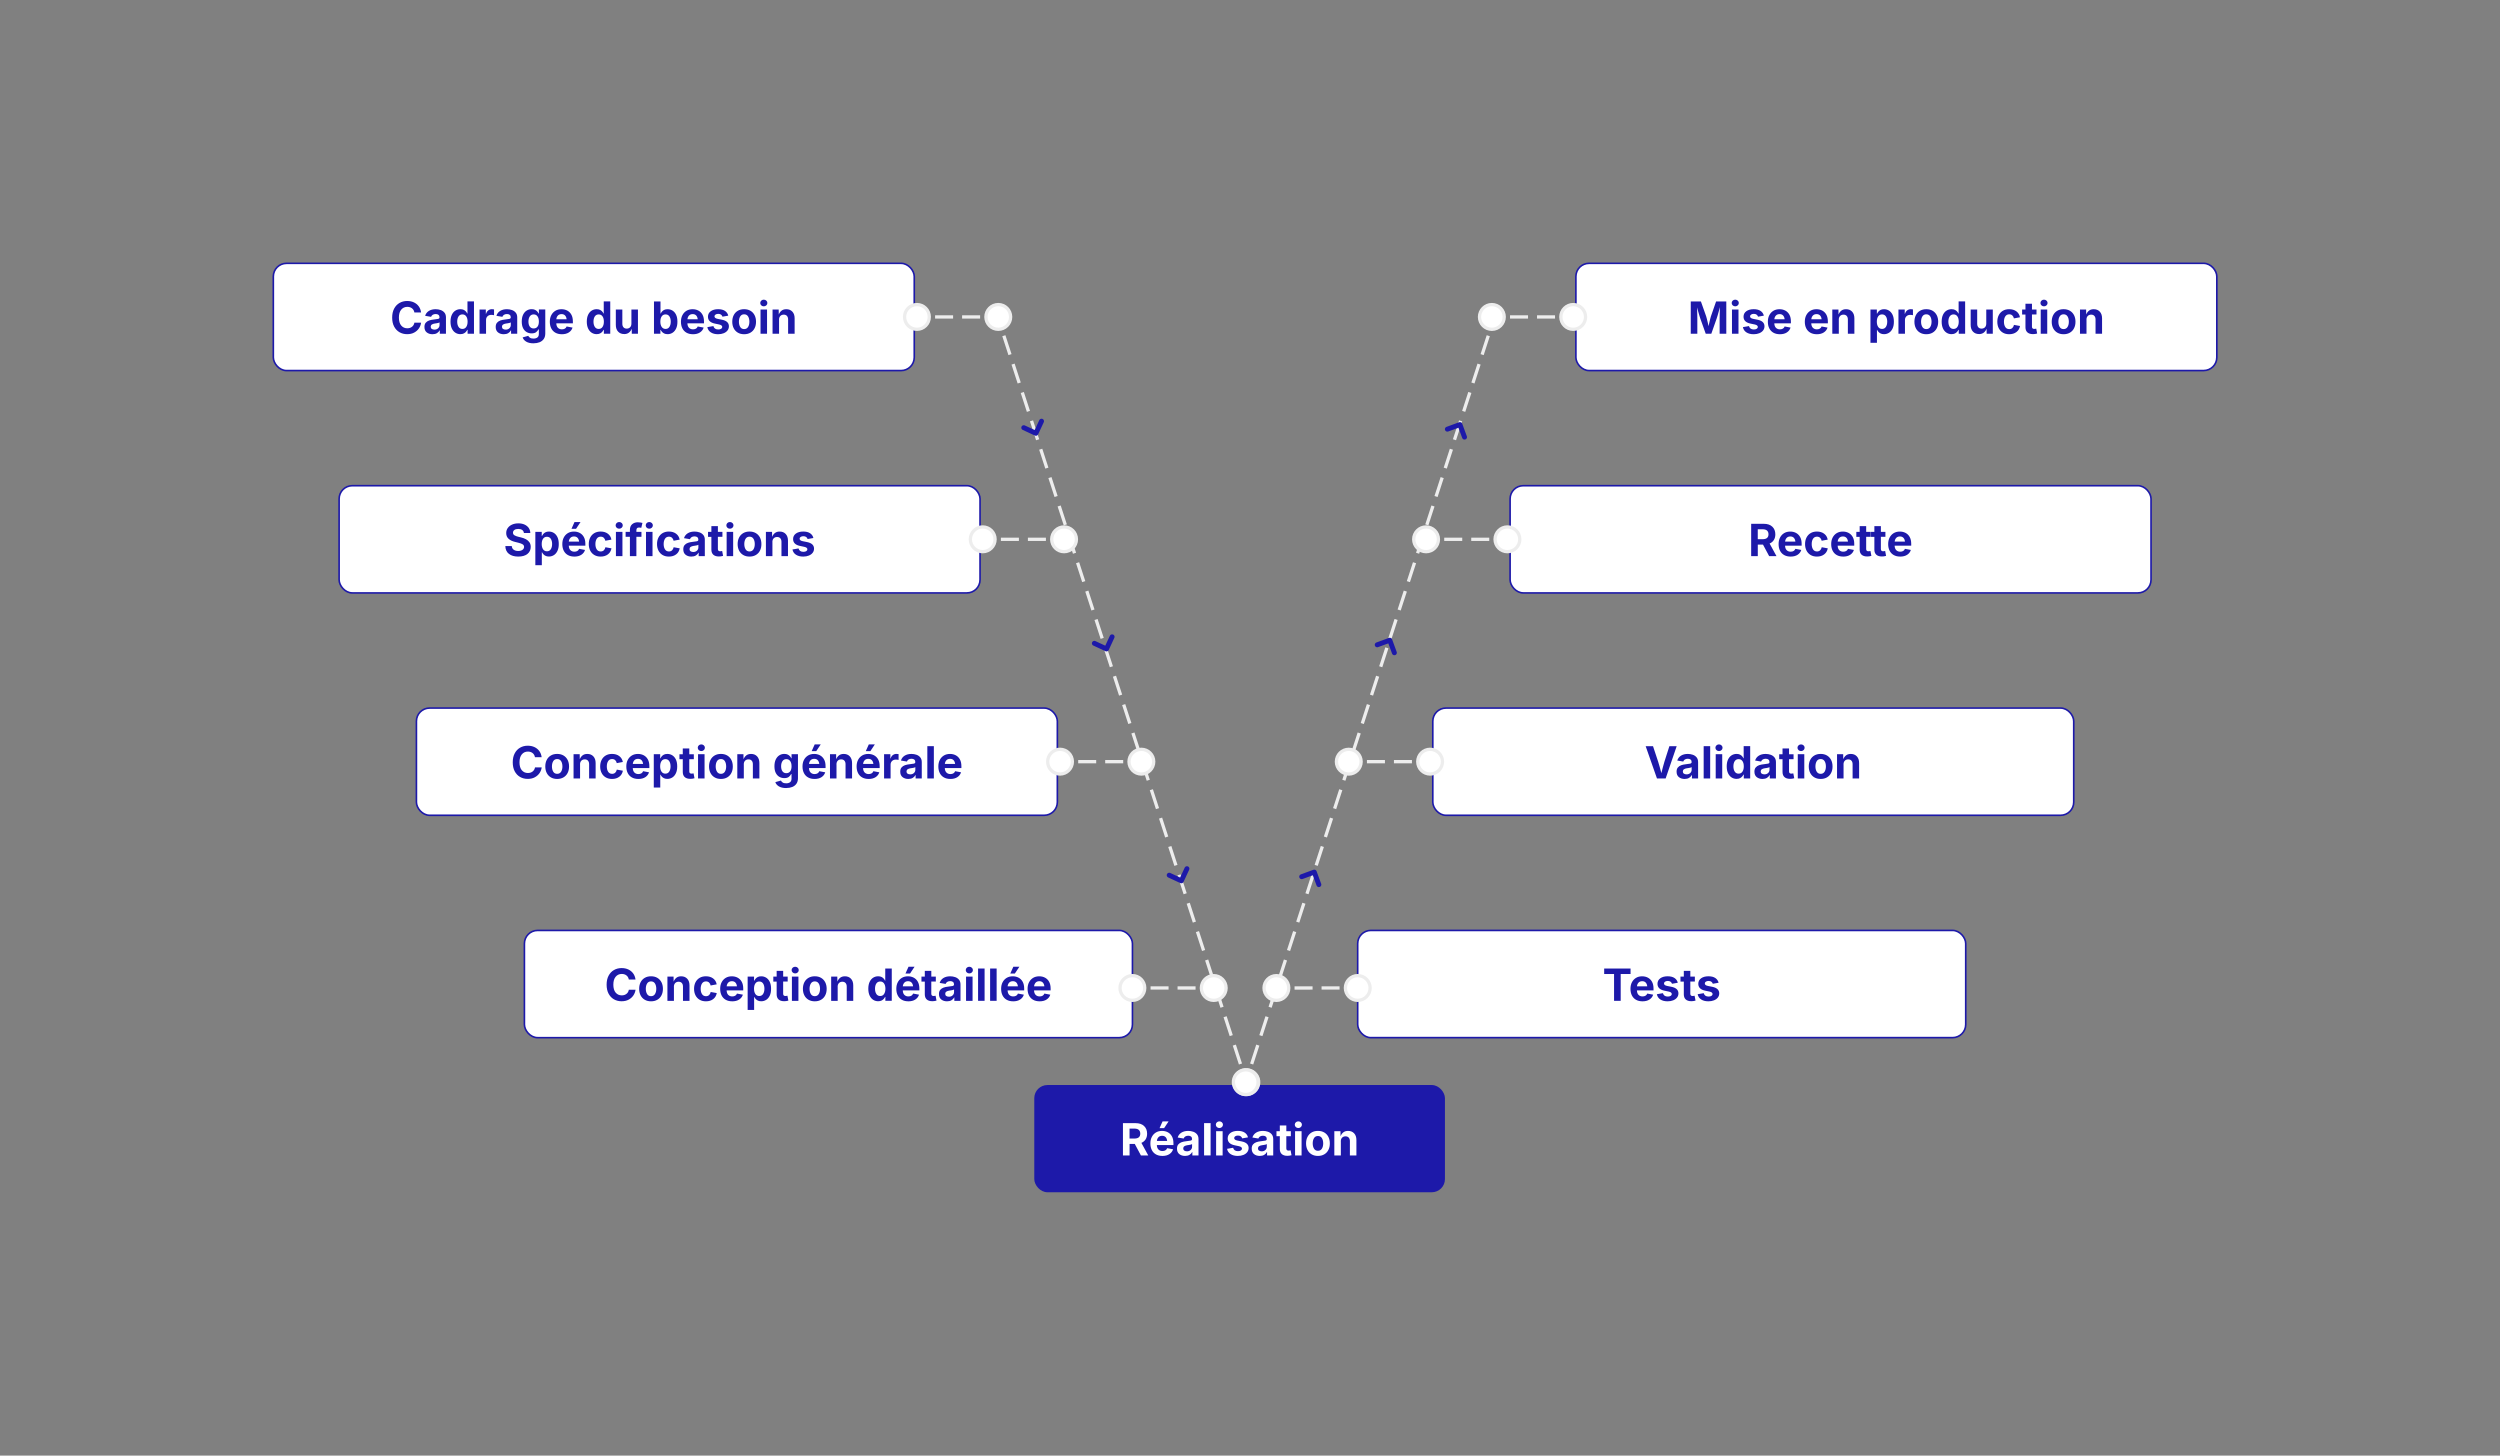<svg xmlns="http://www.w3.org/2000/svg" id="Calque_1" viewBox="0 0 1520 885"><rect x="0" y="0" width="1520" height="885" fill="#808080" stroke="none"/><defs><style>      .cls-1, .cls-2 {        fill: #fff;      }      .cls-3 {        stroke-linecap: round;        stroke-linejoin: round;        stroke-width: 3px;      }      .cls-3, .cls-4, .cls-5, .cls-6 {        fill: none;      }      .cls-3, .cls-2 {        stroke: #1d19a9;      }      .cls-4, .cls-5, .cls-6 {        stroke: #ededed;        stroke-width: 2px;      }      .cls-4, .cls-5, .cls-6, .cls-2 {        stroke-miterlimit: 10;      }      .cls-7 {        fill: #1d19a9;      }      .cls-5 {        stroke-dasharray: 12.09 6.05;      }      .cls-6 {        stroke-dasharray: 10.95 5.47;      }      .cls-8 {        fill: #ededed;      }    </style></defs><g><rect class="cls-7" x="628.84" y="659.7" width="249.69" height="65.2" rx="8" ry="8"></rect><g><path class="cls-1" d="M682.75,702.51v-19.64h7.66c2.23,0,3.96.58,5.19,1.75,1.23,1.16,1.84,2.71,1.84,4.65,0,1.35-.3,2.49-.9,3.45-.6.95-1.46,1.67-2.58,2.14l4.18,7.66h-4.46l-3.74-7.01h-3.16v7.01h-4.02ZM686.77,692.24h2.9c2.41,0,3.61-.99,3.61-2.98,0-.99-.3-1.75-.89-2.28-.59-.53-1.5-.79-2.74-.79h-2.89v6.05Z"></path><path class="cls-1" d="M706.72,702.8c-1.5,0-2.8-.31-3.89-.92s-1.93-1.49-2.51-2.62c-.58-1.13-.88-2.48-.88-4.04s.29-2.85.88-3.99c.58-1.14,1.41-2.03,2.47-2.68,1.06-.64,2.3-.96,3.74-.96,1.28,0,2.45.27,3.49.82s1.88,1.37,2.5,2.48c.62,1.11.93,2.5.93,4.18v1.11h-10.09c.04,1.21.38,2.11,1,2.73s1.43.92,2.43.92c.69,0,1.29-.15,1.79-.44.5-.29.85-.73,1.06-1.3l3.59.67c-.36,1.22-1.11,2.2-2.23,2.94-1.13.74-2.55,1.11-4.26,1.11ZM703.38,693.69h6.25c-.1-.96-.4-1.72-.92-2.28s-1.23-.84-2.15-.84-1.7.29-2.24.88c-.54.58-.86,1.33-.94,2.25ZM705.02,685.89l1.83-4.1h3.67l-2.73,4.1h-2.77Z"></path><path class="cls-1" d="M720.52,702.8c-1.41,0-2.58-.37-3.51-1.11-.93-.74-1.4-1.84-1.4-3.3,0-1.1.26-1.96.79-2.58.53-.62,1.21-1.08,2.06-1.37.84-.29,1.75-.48,2.72-.57,1.27-.12,2.18-.25,2.74-.39.56-.14.84-.45.84-.93v-.07c0-.62-.2-1.11-.6-1.45-.4-.34-.97-.51-1.71-.51s-1.38.17-1.85.49c-.47.33-.78.73-.94,1.21l-3.63-.61c.38-1.27,1.13-2.26,2.26-2.97,1.13-.7,2.52-1.05,4.16-1.05,1.05,0,2.06.17,3.01.5.95.33,1.73.87,2.33,1.6.6.73.9,1.7.9,2.89v9.93h-3.74v-2.04h-.13c-.36.69-.9,1.25-1.61,1.68-.71.43-1.61.65-2.7.65ZM721.64,700.01c.92,0,1.68-.27,2.26-.8.58-.54.88-1.2.88-1.98v-1.6c-.16.12-.42.21-.77.3-.36.08-.73.16-1.13.22-.4.07-.74.12-1.03.15-.73.11-1.32.31-1.77.62s-.67.76-.67,1.34.21,1,.63,1.3c.42.29.95.44,1.6.44Z"></path><path class="cls-1" d="M736.04,682.86v19.64h-3.96v-19.64h3.96Z"></path><path class="cls-1" d="M741.38,685.84c-.6,0-1.11-.2-1.53-.59-.42-.39-.63-.87-.63-1.44s.21-1.04.63-1.44c.42-.4.93-.59,1.53-.59s1.11.2,1.54.59c.43.39.64.87.64,1.44s-.21,1.04-.64,1.44c-.43.4-.94.59-1.54.59ZM739.4,702.51v-14.74h3.96v14.74h-3.96Z"></path><path class="cls-1" d="M752.57,702.8c-1.78,0-3.24-.38-4.4-1.13-1.16-.76-1.86-1.82-2.12-3.19l3.68-.63c.38,1.37,1.36,2.06,2.95,2.06.76,0,1.35-.14,1.79-.43.43-.29.65-.65.65-1.09,0-.75-.63-1.25-1.9-1.52l-2.54-.53c-2.83-.58-4.25-1.97-4.25-4.18,0-1.41.57-2.53,1.7-3.35,1.13-.82,2.63-1.23,4.5-1.23,1.75,0,3.14.36,4.18,1.07,1.04.71,1.69,1.67,1.96,2.86l-3.51.62c-.16-.5-.45-.91-.87-1.23-.42-.32-.99-.48-1.71-.48-.65,0-1.2.14-1.63.42-.44.28-.66.63-.66,1.07,0,.37.14.68.43.94.29.26.78.46,1.47.6l2.65.53c2.81.57,4.22,1.9,4.22,3.98,0,.97-.28,1.81-.84,2.54-.56.73-1.34,1.29-2.33,1.69s-2.13.61-3.41.61Z"></path><path class="cls-1" d="M765.95,702.8c-1.41,0-2.58-.37-3.51-1.11-.93-.74-1.4-1.84-1.4-3.3,0-1.1.26-1.96.79-2.58.53-.62,1.21-1.08,2.06-1.37.84-.29,1.75-.48,2.72-.57,1.27-.12,2.18-.25,2.74-.39.56-.14.84-.45.84-.93v-.07c0-.62-.2-1.11-.6-1.45-.4-.34-.97-.51-1.71-.51s-1.38.17-1.85.49c-.47.33-.78.73-.94,1.21l-3.63-.61c.38-1.27,1.13-2.26,2.26-2.97,1.13-.7,2.52-1.05,4.16-1.05,1.05,0,2.06.17,3.01.5.95.33,1.73.87,2.33,1.6.6.73.9,1.7.9,2.89v9.93h-3.74v-2.04h-.13c-.36.69-.9,1.25-1.61,1.68-.71.43-1.61.65-2.7.65ZM767.07,700.01c.92,0,1.68-.27,2.26-.8.58-.54.88-1.2.88-1.98v-1.6c-.16.12-.42.21-.77.3-.36.08-.73.16-1.13.22-.4.07-.74.12-1.03.15-.73.11-1.32.31-1.77.62s-.67.76-.67,1.34.21,1,.63,1.3c.42.29.95.44,1.6.44Z"></path><path class="cls-1" d="M784.83,687.77v3.02h-2.75v7.41c0,.91.45,1.37,1.34,1.37.15,0,.36-.02.63-.06.27-.04.48-.08.63-.11l.57,2.97c-.44.13-.88.22-1.31.28-.44.05-.85.08-1.25.08-1.48,0-2.61-.36-3.39-1.07-.78-.72-1.17-1.75-1.17-3.11v-7.75h-2.03v-3.02h2.03v-3.51h3.96v3.51h2.75Z"></path><path class="cls-1" d="M789.38,685.84c-.6,0-1.11-.2-1.53-.59-.42-.39-.63-.87-.63-1.44s.21-1.04.63-1.44c.42-.4.93-.59,1.53-.59s1.11.2,1.54.59c.43.39.64.87.64,1.44s-.21,1.04-.64,1.44c-.43.4-.94.59-1.54.59ZM787.4,702.51v-14.74h3.96v14.74h-3.96Z"></path><path class="cls-1" d="M801.31,702.8c-1.48,0-2.75-.32-3.84-.96-1.08-.64-1.91-1.52-2.5-2.66-.58-1.14-.88-2.46-.88-3.97s.29-2.85.88-4c.58-1.14,1.42-2.03,2.5-2.67,1.08-.64,2.36-.96,3.84-.96s2.76.32,3.84.96c1.08.64,1.91,1.53,2.5,2.67.58,1.14.88,2.47.88,4s-.29,2.84-.88,3.97c-.58,1.14-1.42,2.03-2.5,2.66-1.08.64-2.36.96-3.84.96ZM801.31,699.68c1.05,0,1.85-.43,2.39-1.28s.8-1.93.8-3.22-.27-2.38-.8-3.22c-.54-.85-1.33-1.27-2.39-1.27s-1.85.42-2.38,1.27c-.53.85-.8,1.92-.8,3.22s.27,2.36.8,3.22c.53.85,1.33,1.28,2.38,1.28Z"></path><path class="cls-1" d="M815.23,693.98v8.53h-3.96v-14.74h3.73l.05,3.05c.41-1.03,1-1.82,1.75-2.39s1.7-.84,2.83-.84c1.53,0,2.75.49,3.68,1.48s1.38,2.34,1.38,4.07v9.37h-3.96v-8.69c0-.91-.24-1.63-.71-2.15-.47-.52-1.12-.78-1.96-.78s-1.53.27-2.06.81c-.53.54-.8,1.3-.8,2.27Z"></path></g></g><g><line class="cls-4" x1="757.92" y1="658.37" x2="756.07" y2="652.67"></line><line class="cls-5" x1="754.2" y1="646.92" x2="609.42" y2="201.29"></line><line class="cls-4" x1="608.48" y1="198.41" x2="606.63" y2="192.7"></line><g><path class="cls-1" d="M764.94,655.64c1.28,3.95-.88,8.19-4.83,9.48-3.95,1.28-8.19-.88-9.48-4.83-1.28-3.95.88-8.19,4.83-9.47,3.95-1.28,8.19.88,9.48,4.83Z"></path><path class="cls-8" d="M765.89,655.34c-1.45-4.47-6.27-6.92-10.74-5.47-4.47,1.45-6.92,6.27-5.47,10.74,1.45,4.47,6.27,6.92,10.74,5.47,4.47-1.45,6.92-6.27,5.47-10.74-1.45-4.47,1.45,4.47,0,0ZM751.59,659.98c-1.11-3.42.77-7.1,4.19-8.21,3.42-1.11,7.1.77,8.21,4.19,1.11,3.42-.77,7.1-4.19,8.22-3.42,1.11-7.1-.77-8.21-4.19-1.11-3.42,1.11,3.42,0,0Z"></path></g></g><g><g><rect class="cls-2" x="253.18" y="430.5" width="389.69" height="65.2" rx="8" ry="8"></rect><g><rect class="cls-1" x="277.03" y="449.99" width="341.99" height="26.21"></rect><path class="cls-7" d="M320.87,473.57c-1.75,0-3.31-.4-4.68-1.19s-2.46-1.94-3.25-3.44c-.8-1.5-1.19-3.32-1.19-5.45s.4-3.96,1.2-5.46c.8-1.51,1.89-2.66,3.27-3.45s2.93-1.19,4.65-1.19c1.49,0,2.83.27,4.03.82,1.2.55,2.19,1.34,2.97,2.39.77,1.04,1.26,2.3,1.45,3.76h-4.07c-.18-1.06-.67-1.9-1.44-2.5-.78-.6-1.73-.9-2.85-.9-1.53,0-2.76.57-3.7,1.7s-1.41,2.74-1.41,4.83.47,3.74,1.42,4.84c.95,1.1,2.17,1.66,3.69,1.66,1.12,0,2.07-.3,2.85-.9.79-.6,1.28-1.44,1.47-2.51h4.07c-.15,1.22-.58,2.36-1.29,3.42-.71,1.06-1.67,1.92-2.88,2.58-1.21.66-2.64.99-4.29.99Z"></path><path class="cls-7" d="M338.76,473.6c-1.48,0-2.76-.32-3.84-.96-1.08-.64-1.91-1.52-2.5-2.66-.58-1.14-.88-2.46-.88-3.97s.29-2.85.88-4c.58-1.14,1.42-2.03,2.5-2.67,1.08-.64,2.36-.96,3.84-.96s2.75.32,3.84.96c1.08.64,1.91,1.53,2.5,2.67.58,1.14.88,2.47.88,4s-.29,2.84-.88,3.97c-.58,1.14-1.42,2.03-2.5,2.66-1.08.64-2.36.96-3.84.96ZM338.76,470.49c1.05,0,1.85-.43,2.39-1.28s.8-1.93.8-3.22-.27-2.38-.8-3.22c-.54-.85-1.33-1.27-2.39-1.27s-1.85.42-2.38,1.27c-.53.85-.8,1.92-.8,3.22s.27,2.36.8,3.22c.53.85,1.33,1.28,2.38,1.28Z"></path><path class="cls-7" d="M352.68,464.78v8.53h-3.96v-14.74h3.73l.05,3.05c.41-1.03,1-1.82,1.75-2.39s1.7-.84,2.83-.84c1.53,0,2.76.49,3.68,1.48s1.38,2.34,1.38,4.07v9.37h-3.96v-8.69c0-.91-.24-1.63-.71-2.15-.47-.52-1.12-.78-1.96-.78s-1.53.27-2.06.81c-.53.54-.8,1.3-.8,2.27Z"></path><path class="cls-7" d="M372.12,473.6c-1.49,0-2.77-.32-3.84-.96-1.08-.64-1.91-1.52-2.49-2.66-.58-1.14-.88-2.46-.88-3.97s.29-2.85.88-4c.58-1.14,1.42-2.03,2.49-2.67,1.08-.64,2.36-.96,3.84-.96,1.75,0,3.21.44,4.38,1.31,1.17.88,1.89,2.07,2.18,3.59l-3.68.69c-.17-.76-.49-1.37-.97-1.81-.48-.44-1.1-.67-1.87-.67-1.05,0-1.85.42-2.4,1.25-.54.83-.82,1.91-.82,3.25s.27,2.4.82,3.24c.54.84,1.34,1.26,2.4,1.26.76,0,1.39-.23,1.88-.69.49-.46.82-1.09.98-1.88l3.68.67c-.28,1.56-1.01,2.78-2.18,3.67-1.17.89-2.64,1.34-4.4,1.34Z"></path><path class="cls-7" d="M388.08,473.6c-1.5,0-2.8-.31-3.89-.92s-1.93-1.49-2.51-2.62c-.58-1.13-.88-2.48-.88-4.04s.29-2.85.88-3.99c.58-1.14,1.41-2.03,2.47-2.68,1.06-.64,2.3-.96,3.74-.96,1.28,0,2.45.27,3.49.82s1.88,1.37,2.5,2.48c.62,1.11.93,2.5.93,4.18v1.11h-10.08c.04,1.21.38,2.11,1,2.73s1.43.92,2.43.92c.69,0,1.29-.15,1.79-.44.5-.29.85-.73,1.06-1.3l3.59.67c-.36,1.22-1.11,2.2-2.23,2.94-1.13.74-2.55,1.11-4.27,1.11ZM384.74,464.49h6.25c-.1-.96-.4-1.72-.92-2.28s-1.24-.84-2.15-.84-1.7.29-2.24.88c-.54.58-.86,1.33-.94,2.25Z"></path><path class="cls-7" d="M397.5,478.82v-20.25h3.89v2.48h.18c.18-.39.43-.79.77-1.2.34-.41.79-.76,1.34-1.04.56-.28,1.25-.42,2.09-.42,1.09,0,2.09.28,2.99.84s1.63,1.41,2.17,2.53c.54,1.12.81,2.53.81,4.21s-.26,3.02-.79,4.15c-.53,1.13-1.24,1.99-2.15,2.57-.91.58-1.92.88-3.06.88-.8,0-1.48-.14-2.03-.41s-1-.61-1.35-1.01c-.35-.4-.61-.8-.8-1.19h-.12v7.87h-3.96ZM404.54,470.38c1.03,0,1.81-.41,2.35-1.24.54-.83.81-1.89.81-3.19s-.27-2.35-.8-3.17c-.54-.82-1.32-1.23-2.36-1.23s-1.8.4-2.35,1.2c-.55.8-.82,1.87-.82,3.2s.28,2.41.83,3.22,1.34,1.21,2.35,1.21Z"></path><path class="cls-7" d="M421.84,458.57v3.02h-2.76v7.41c0,.91.45,1.37,1.34,1.37.15,0,.36-.02.63-.06.27-.04.48-.08.63-.11l.57,2.97c-.44.13-.88.22-1.31.28-.44.05-.85.08-1.25.08-1.48,0-2.61-.36-3.39-1.07-.78-.72-1.17-1.75-1.17-3.11v-7.75h-2.03v-3.02h2.03v-3.51h3.96v3.51h2.76Z"></path><path class="cls-7" d="M426.39,456.65c-.6,0-1.11-.2-1.53-.59-.42-.39-.63-.87-.63-1.44s.21-1.04.63-1.44c.42-.4.93-.59,1.53-.59s1.11.2,1.54.59c.43.39.64.87.64,1.44s-.21,1.04-.64,1.44c-.43.4-.94.59-1.54.59ZM424.41,473.31v-14.74h3.96v14.74h-3.96Z"></path><path class="cls-7" d="M438.32,473.6c-1.48,0-2.76-.32-3.84-.96-1.08-.64-1.91-1.52-2.5-2.66-.58-1.14-.88-2.46-.88-3.97s.29-2.85.88-4c.58-1.14,1.42-2.03,2.5-2.67,1.08-.64,2.36-.96,3.84-.96s2.75.32,3.84.96c1.08.64,1.91,1.53,2.5,2.67.58,1.14.88,2.47.88,4s-.29,2.84-.88,3.97c-.58,1.14-1.42,2.03-2.5,2.66-1.08.64-2.36.96-3.84.96ZM438.32,470.49c1.05,0,1.85-.43,2.39-1.28s.8-1.93.8-3.22-.27-2.38-.8-3.22c-.54-.85-1.33-1.27-2.39-1.27s-1.85.42-2.38,1.27c-.53.85-.8,1.92-.8,3.22s.27,2.36.8,3.22c.53.85,1.33,1.28,2.38,1.28Z"></path><path class="cls-7" d="M452.24,464.78v8.53h-3.96v-14.74h3.73l.05,3.05c.41-1.03,1-1.82,1.75-2.39s1.7-.84,2.83-.84c1.53,0,2.76.49,3.68,1.48s1.38,2.34,1.38,4.07v9.37h-3.96v-8.69c0-.91-.24-1.63-.71-2.15-.47-.52-1.12-.78-1.96-.78s-1.53.27-2.06.81c-.53.54-.8,1.3-.8,2.27Z"></path><path class="cls-7" d="M478.04,479.14c-1.85,0-3.33-.34-4.46-1.01-1.12-.68-1.85-1.54-2.17-2.6l3.4-.95c.18.41.52.8,1.02,1.15.5.36,1.22.53,2.18.53s1.79-.23,2.37-.69c.58-.46.87-1.18.87-2.16v-2.72h-.3c-.27.6-.72,1.15-1.35,1.65-.63.5-1.54.75-2.74.75-1.11,0-2.11-.26-3.02-.78s-1.63-1.31-2.17-2.37c-.54-1.06-.81-2.41-.81-4.04s.27-3.05.82-4.17c.55-1.12,1.28-1.96,2.19-2.52.91-.56,1.91-.84,3-.84.83,0,1.52.14,2.08.42s1.02.63,1.37,1.04c.35.41.61.81.78,1.2h.17v-2.48h3.89v14.62c0,1.33-.31,2.43-.92,3.32-.61.88-1.46,1.54-2.53,1.98-1.08.43-2.31.65-3.69.65ZM478.11,470.09c1.01,0,1.79-.37,2.34-1.11.55-.74.82-1.77.82-3.09s-.27-2.36-.82-3.15-1.33-1.19-2.35-1.19-1.83.41-2.37,1.22c-.54.81-.81,1.85-.81,3.12s.27,2.32.82,3.07,1.33,1.13,2.36,1.13Z"></path><path class="cls-7" d="M495.21,473.6c-1.5,0-2.8-.31-3.89-.92s-1.93-1.49-2.51-2.62c-.58-1.13-.88-2.48-.88-4.04s.29-2.85.88-3.99c.58-1.14,1.41-2.03,2.47-2.68,1.06-.64,2.3-.96,3.74-.96,1.28,0,2.45.27,3.49.82s1.88,1.37,2.5,2.48c.62,1.11.93,2.5.93,4.18v1.11h-10.08c.04,1.21.38,2.11,1,2.73s1.43.92,2.43.92c.69,0,1.29-.15,1.79-.44.5-.29.85-.73,1.06-1.3l3.59.67c-.36,1.22-1.11,2.2-2.23,2.94-1.13.74-2.55,1.11-4.27,1.11ZM491.87,464.49h6.25c-.1-.96-.4-1.72-.92-2.28s-1.24-.84-2.15-.84-1.7.29-2.24.88c-.54.58-.86,1.33-.94,2.25ZM493.5,456.7l1.83-4.1h3.67l-2.73,4.1h-2.77Z"></path><path class="cls-7" d="M508.59,464.78v8.53h-3.96v-14.74h3.73l.05,3.05c.41-1.03,1-1.82,1.75-2.39s1.7-.84,2.83-.84c1.53,0,2.76.49,3.68,1.48s1.38,2.34,1.38,4.07v9.37h-3.96v-8.69c0-.91-.24-1.63-.71-2.15-.47-.52-1.12-.78-1.96-.78s-1.53.27-2.06.81c-.53.54-.8,1.3-.8,2.27Z"></path><path class="cls-7" d="M528.1,473.6c-1.5,0-2.8-.31-3.89-.92s-1.93-1.49-2.51-2.62c-.58-1.13-.88-2.48-.88-4.04s.29-2.85.88-3.99c.58-1.14,1.41-2.03,2.47-2.68,1.06-.64,2.3-.96,3.74-.96,1.28,0,2.45.27,3.49.82s1.88,1.37,2.5,2.48c.62,1.11.93,2.5.93,4.18v1.11h-10.09c.04,1.21.38,2.11,1,2.73s1.43.92,2.43.92c.69,0,1.29-.15,1.79-.44.5-.29.85-.73,1.06-1.3l3.59.67c-.36,1.22-1.11,2.2-2.23,2.94-1.13.74-2.55,1.11-4.26,1.11ZM524.76,464.49h6.25c-.1-.96-.4-1.72-.92-2.28s-1.23-.84-2.15-.84-1.7.29-2.24.88c-.54.58-.86,1.33-.94,2.25ZM526.4,456.7l1.83-4.1h3.67l-2.73,4.1h-2.77Z"></path><path class="cls-7" d="M537.52,473.31v-14.74h3.82v2.57h.16c.27-.91.73-1.59,1.36-2.06.64-.47,1.37-.71,2.2-.71.45,0,.88.04,1.28.13v3.53c-.18-.05-.43-.1-.77-.14-.34-.04-.65-.06-.94-.06-.91,0-1.67.29-2.26.86-.59.57-.89,1.31-.89,2.23v8.38h-3.96Z"></path><path class="cls-7" d="M552.26,473.6c-1.41,0-2.58-.37-3.51-1.11-.93-.74-1.4-1.84-1.4-3.3,0-1.1.26-1.96.79-2.58.53-.62,1.21-1.08,2.06-1.37.84-.29,1.75-.48,2.72-.57,1.27-.12,2.18-.25,2.74-.39.56-.14.84-.45.84-.93v-.07c0-.62-.2-1.11-.6-1.45-.4-.34-.97-.51-1.71-.51s-1.38.17-1.85.49c-.47.33-.78.73-.94,1.21l-3.63-.61c.38-1.27,1.13-2.26,2.26-2.97,1.13-.7,2.52-1.05,4.16-1.05,1.05,0,2.06.17,3.01.5.95.33,1.73.87,2.33,1.6.6.73.9,1.7.9,2.89v9.93h-3.74v-2.04h-.13c-.36.69-.9,1.25-1.61,1.68-.71.43-1.61.65-2.7.65ZM553.38,470.82c.92,0,1.68-.27,2.26-.8.58-.54.88-1.2.88-1.98v-1.6c-.16.12-.42.21-.77.3-.36.08-.73.16-1.13.22-.4.07-.74.12-1.03.15-.73.11-1.32.31-1.77.62s-.67.76-.67,1.34.21,1,.63,1.3c.42.29.95.44,1.6.44Z"></path><path class="cls-7" d="M567.78,453.67v19.64h-3.96v-19.64h3.96Z"></path><path class="cls-7" d="M577.8,473.6c-1.5,0-2.8-.31-3.89-.92s-1.93-1.49-2.51-2.62c-.58-1.13-.88-2.48-.88-4.04s.29-2.85.88-3.99c.58-1.14,1.41-2.03,2.47-2.68,1.06-.64,2.3-.96,3.74-.96,1.28,0,2.45.27,3.49.82s1.88,1.37,2.5,2.48c.62,1.11.93,2.5.93,4.18v1.11h-10.09c.04,1.21.38,2.11,1,2.73s1.43.92,2.43.92c.69,0,1.29-.15,1.79-.44.5-.29.85-.73,1.06-1.3l3.59.67c-.36,1.22-1.11,2.2-2.23,2.94-1.13.74-2.55,1.11-4.26,1.11ZM574.46,464.49h6.25c-.1-.96-.4-1.72-.92-2.28s-1.23-.84-2.15-.84-1.7.29-2.24.88c-.54.58-.86,1.33-.94,2.25Z"></path></g></g><g><line class="cls-4" x1="694.38" y1="463.1" x2="688.38" y2="463.1"></line><line class="cls-6" x1="682.91" y1="463.1" x2="652.8" y2="463.09"></line><line class="cls-4" x1="650.07" y1="463.09" x2="644.07" y2="463.09"></line><g><path class="cls-1" d="M693.95,455.58c4.15,0,7.52,3.37,7.52,7.52,0,4.15-3.37,7.52-7.52,7.52-4.15,0-7.52-3.37-7.52-7.52,0-4.15,3.37-7.52,7.52-7.52Z"></path><path class="cls-8" d="M693.95,454.58c-4.7,0-8.52,3.82-8.52,8.52s3.82,8.52,8.52,8.52c4.7,0,8.52-3.82,8.52-8.52,0-4.7-3.82-8.52-8.52-8.52-4.7,0,4.7,0,0,0ZM693.95,469.62c-3.6,0-6.52-2.92-6.52-6.52,0-3.6,2.92-6.52,6.52-6.52,3.6,0,6.52,2.92,6.52,6.52,0,3.6-2.92,6.52-6.52,6.52-3.6,0,3.6,0,0,0Z"></path></g><g><path class="cls-1" d="M644.49,455.57c-4.15,0-7.52,3.37-7.52,7.52,0,4.15,3.37,7.52,7.52,7.52,4.15,0,7.52-3.37,7.52-7.52,0-4.15-3.37-7.52-7.52-7.52Z"></path><path class="cls-8" d="M644.49,454.57c4.7,0,8.52,3.82,8.52,8.52s-3.82,8.52-8.52,8.52c-4.7,0-8.52-3.82-8.52-8.52,0-4.7,3.82-8.52,8.52-8.52s-4.7,0,0,0ZM644.49,469.61c3.6,0,6.52-2.92,6.52-6.52,0-3.6-2.92-6.52-6.52-6.52-3.6,0-6.52,2.92-6.52,6.52,0,3.6,2.92,6.52,6.52,6.52,3.6,0-3.6,0,0,0Z"></path></g></g></g><g><g><rect class="cls-2" x="318.84" y="565.7" width="369.69" height="65.2" rx="8" ry="8"></rect><g><rect class="cls-1" x="342.69" y="585.18" width="321.99" height="26.21"></rect><path class="cls-7" d="M377.94,608.77c-1.75,0-3.31-.4-4.68-1.19s-2.45-1.94-3.25-3.44c-.8-1.5-1.19-3.32-1.19-5.45s.4-3.96,1.2-5.46c.8-1.51,1.89-2.66,3.27-3.45s2.93-1.19,4.65-1.19c1.49,0,2.83.27,4.03.82,1.2.55,2.19,1.34,2.97,2.39.77,1.04,1.26,2.3,1.45,3.76h-4.07c-.18-1.06-.67-1.9-1.44-2.5-.78-.6-1.73-.9-2.85-.9-1.53,0-2.76.57-3.71,1.7s-1.41,2.74-1.41,4.83.47,3.74,1.42,4.84c.94,1.1,2.17,1.66,3.68,1.66,1.12,0,2.07-.3,2.85-.9.79-.6,1.28-1.44,1.47-2.51h4.07c-.15,1.22-.58,2.36-1.29,3.42-.71,1.06-1.67,1.92-2.88,2.58-1.21.66-2.64.99-4.29.99Z"></path><path class="cls-7" d="M395.83,608.8c-1.48,0-2.75-.32-3.84-.96-1.08-.64-1.91-1.52-2.5-2.66-.58-1.14-.88-2.46-.88-3.97s.29-2.85.88-4c.58-1.14,1.42-2.03,2.5-2.67,1.08-.64,2.36-.96,3.84-.96s2.76.32,3.84.96c1.08.64,1.91,1.53,2.5,2.67.58,1.14.88,2.47.88,4s-.29,2.84-.88,3.97c-.58,1.14-1.42,2.03-2.5,2.66-1.08.64-2.36.96-3.84.96ZM395.83,605.68c1.05,0,1.85-.43,2.39-1.28s.8-1.93.8-3.22-.27-2.38-.8-3.22c-.54-.85-1.33-1.27-2.39-1.27s-1.85.42-2.38,1.27c-.53.85-.8,1.92-.8,3.22s.27,2.36.8,3.22c.53.85,1.33,1.28,2.38,1.28Z"></path><path class="cls-7" d="M409.75,599.98v8.53h-3.96v-14.74h3.73l.05,3.05c.41-1.03,1-1.82,1.75-2.39s1.7-.84,2.83-.84c1.53,0,2.75.49,3.68,1.48s1.38,2.34,1.38,4.07v9.37h-3.96v-8.69c0-.91-.24-1.63-.71-2.15-.47-.52-1.12-.78-1.96-.78s-1.53.27-2.06.81c-.53.54-.8,1.3-.8,2.27Z"></path><path class="cls-7" d="M429.2,608.8c-1.49,0-2.77-.32-3.84-.96-1.08-.64-1.91-1.52-2.49-2.66-.58-1.14-.88-2.46-.88-3.97s.29-2.85.88-4c.58-1.14,1.42-2.03,2.49-2.67,1.08-.64,2.36-.96,3.84-.96,1.75,0,3.21.44,4.38,1.31,1.17.88,1.89,2.07,2.17,3.59l-3.68.69c-.17-.76-.49-1.37-.97-1.81-.48-.44-1.1-.67-1.87-.67-1.05,0-1.85.42-2.4,1.25-.54.83-.82,1.91-.82,3.25s.27,2.4.82,3.24c.54.84,1.34,1.26,2.4,1.26.76,0,1.39-.23,1.89-.69.49-.46.82-1.09.98-1.88l3.68.67c-.28,1.56-1.01,2.78-2.17,3.67-1.17.89-2.64,1.34-4.4,1.34Z"></path><path class="cls-7" d="M445.15,608.8c-1.5,0-2.8-.31-3.89-.92s-1.93-1.49-2.51-2.62c-.58-1.13-.88-2.48-.88-4.04s.29-2.85.88-3.99c.58-1.14,1.41-2.03,2.47-2.68,1.06-.64,2.3-.96,3.74-.96,1.28,0,2.45.27,3.49.82s1.88,1.37,2.5,2.48c.62,1.11.93,2.5.93,4.18v1.11h-10.09c.04,1.21.38,2.11,1,2.73s1.43.92,2.43.92c.69,0,1.29-.15,1.79-.44.5-.29.85-.73,1.06-1.3l3.59.67c-.36,1.22-1.11,2.2-2.23,2.94-1.13.74-2.55,1.11-4.26,1.11ZM441.81,599.69h6.25c-.1-.96-.4-1.72-.92-2.28s-1.23-.84-2.15-.84-1.7.29-2.24.88c-.54.58-.86,1.33-.94,2.25Z"></path><path class="cls-7" d="M454.57,614.02v-20.25h3.89v2.48h.18c.18-.39.43-.79.77-1.2.34-.41.79-.76,1.34-1.04.56-.28,1.25-.42,2.09-.42,1.09,0,2.09.28,2.99.84s1.63,1.41,2.17,2.53c.54,1.12.81,2.53.81,4.21s-.26,3.02-.79,4.15c-.53,1.13-1.24,1.99-2.15,2.57-.91.58-1.92.88-3.06.88-.8,0-1.48-.14-2.03-.41s-1-.61-1.35-1.01c-.35-.4-.61-.8-.8-1.19h-.12v7.87h-3.96ZM461.61,605.58c1.03,0,1.81-.41,2.35-1.24.54-.83.81-1.89.81-3.19s-.27-2.35-.8-3.17c-.54-.82-1.32-1.23-2.36-1.23s-1.8.4-2.35,1.2c-.55.8-.82,1.87-.82,3.2s.28,2.41.83,3.22,1.34,1.21,2.35,1.21Z"></path><path class="cls-7" d="M478.91,593.77v3.02h-2.75v7.41c0,.91.45,1.37,1.34,1.37.15,0,.36-.02.63-.06.27-.04.48-.08.63-.11l.57,2.97c-.44.13-.88.22-1.31.28-.44.05-.85.08-1.25.08-1.48,0-2.61-.36-3.39-1.07-.78-.72-1.17-1.75-1.17-3.11v-7.75h-2.03v-3.02h2.03v-3.51h3.96v3.51h2.75Z"></path><path class="cls-7" d="M483.46,591.84c-.6,0-1.11-.2-1.53-.59-.42-.39-.63-.87-.63-1.44s.21-1.04.63-1.44c.42-.4.93-.59,1.53-.59s1.11.2,1.54.59c.43.39.64.87.64,1.44s-.21,1.04-.64,1.44c-.43.4-.94.59-1.54.59ZM481.48,608.51v-14.74h3.96v14.74h-3.96Z"></path><path class="cls-7" d="M495.39,608.8c-1.48,0-2.75-.32-3.84-.96-1.08-.64-1.91-1.52-2.5-2.66-.58-1.14-.88-2.46-.88-3.97s.29-2.85.88-4c.58-1.14,1.42-2.03,2.5-2.67,1.08-.64,2.36-.96,3.84-.96s2.76.32,3.84.96c1.08.64,1.91,1.53,2.5,2.67.58,1.14.88,2.47.88,4s-.29,2.84-.88,3.97c-.58,1.14-1.42,2.03-2.5,2.66-1.08.64-2.36.96-3.84.96ZM495.39,605.68c1.05,0,1.85-.43,2.39-1.28s.8-1.93.8-3.22-.27-2.38-.8-3.22c-.54-.85-1.33-1.27-2.39-1.27s-1.85.42-2.38,1.27c-.53.85-.8,1.92-.8,3.22s.27,2.36.8,3.22c.53.85,1.33,1.28,2.38,1.28Z"></path><path class="cls-7" d="M509.31,599.98v8.53h-3.96v-14.74h3.73l.05,3.05c.41-1.03,1-1.82,1.75-2.39s1.7-.84,2.83-.84c1.53,0,2.75.49,3.68,1.48s1.38,2.34,1.38,4.07v9.37h-3.96v-8.69c0-.91-.24-1.63-.71-2.15-.47-.52-1.12-.78-1.96-.78s-1.53.27-2.06.81c-.53.54-.8,1.3-.8,2.27Z"></path><path class="cls-7" d="M533.95,608.76c-1.13,0-2.15-.29-3.06-.88-.91-.58-1.62-1.44-2.16-2.57-.53-1.13-.8-2.51-.8-4.15s.27-3.08.82-4.21,1.27-1.97,2.17-2.53,1.9-.84,2.99-.84c.83,0,1.53.14,2.08.42s1,.63,1.34,1.04c.34.41.6.81.77,1.2h.13v-7.38h3.96v19.64h-3.89v-2.36h-.2c-.18.39-.45.79-.79,1.19-.34.4-.79.74-1.34,1.01s-1.23.41-2.03.41ZM535.17,605.58c1,0,1.78-.4,2.33-1.21s.83-1.88.83-3.22-.28-2.4-.82-3.2c-.55-.8-1.33-1.2-2.34-1.2s-1.82.41-2.36,1.23c-.54.82-.8,1.88-.8,3.17s.27,2.36.81,3.19c.54.83,1.33,1.24,2.35,1.24Z"></path><path class="cls-7" d="M552.24,608.8c-1.5,0-2.8-.31-3.89-.92s-1.93-1.49-2.51-2.62c-.58-1.13-.88-2.48-.88-4.04s.29-2.85.88-3.99c.58-1.14,1.41-2.03,2.47-2.68,1.06-.64,2.3-.96,3.74-.96,1.28,0,2.45.27,3.49.82s1.88,1.37,2.5,2.48c.62,1.11.93,2.5.93,4.18v1.11h-10.08c.04,1.21.38,2.11,1,2.73s1.43.92,2.43.92c.69,0,1.29-.15,1.79-.44.5-.29.85-.73,1.06-1.3l3.59.67c-.36,1.22-1.11,2.2-2.23,2.94-1.13.74-2.55,1.11-4.27,1.11ZM548.9,599.69h6.25c-.1-.96-.4-1.72-.92-2.28s-1.24-.84-2.15-.84-1.7.29-2.24.88c-.54.58-.86,1.33-.94,2.25ZM550.54,591.89l1.83-4.1h3.67l-2.73,4.1h-2.77Z"></path><path class="cls-7" d="M568.98,593.77v3.02h-2.75v7.41c0,.91.45,1.37,1.34,1.37.15,0,.36-.02.63-.06.27-.04.48-.08.63-.11l.57,2.97c-.44.13-.88.22-1.31.28-.44.05-.85.08-1.25.08-1.48,0-2.61-.36-3.39-1.07-.78-.72-1.17-1.75-1.17-3.11v-7.75h-2.03v-3.02h2.03v-3.51h3.96v3.51h2.75Z"></path><path class="cls-7" d="M575.8,608.8c-1.41,0-2.58-.37-3.51-1.11-.93-.74-1.4-1.84-1.4-3.3,0-1.1.26-1.96.79-2.58.53-.62,1.21-1.08,2.06-1.37.84-.29,1.75-.48,2.72-.57,1.27-.12,2.18-.25,2.74-.39.56-.14.84-.45.84-.93v-.07c0-.62-.2-1.11-.6-1.45-.4-.34-.97-.51-1.71-.51s-1.38.17-1.85.49c-.47.33-.78.73-.94,1.21l-3.62-.61c.38-1.27,1.13-2.26,2.26-2.97,1.13-.7,2.52-1.05,4.16-1.05,1.05,0,2.06.17,3.01.5.95.33,1.73.87,2.33,1.6.6.73.9,1.7.9,2.89v9.93h-3.74v-2.04h-.13c-.36.69-.9,1.25-1.61,1.68-.71.43-1.61.65-2.7.65ZM576.92,606.01c.92,0,1.68-.27,2.26-.8.58-.54.88-1.2.88-1.98v-1.6c-.16.12-.42.21-.77.3-.36.08-.73.16-1.13.22-.4.07-.74.12-1.03.15-.73.11-1.32.31-1.77.62s-.67.76-.67,1.34.21,1,.63,1.3c.42.29.95.44,1.6.44Z"></path><path class="cls-7" d="M589.34,591.84c-.6,0-1.11-.2-1.53-.59-.42-.39-.63-.87-.63-1.44s.21-1.04.63-1.44c.42-.4.93-.59,1.53-.59s1.11.2,1.54.59c.43.39.64.87.64,1.44s-.21,1.04-.64,1.44c-.43.4-.94.59-1.54.59ZM587.36,608.51v-14.74h3.96v14.74h-3.96Z"></path><path class="cls-7" d="M598.63,588.86v19.64h-3.96v-19.64h3.96Z"></path><path class="cls-7" d="M605.95,588.86v19.64h-3.96v-19.64h3.96Z"></path><path class="cls-7" d="M615.97,608.8c-1.5,0-2.8-.31-3.89-.92s-1.93-1.49-2.51-2.62c-.58-1.13-.88-2.48-.88-4.04s.29-2.85.88-3.99c.58-1.14,1.41-2.03,2.47-2.68,1.06-.64,2.3-.96,3.74-.96,1.28,0,2.45.27,3.49.82s1.88,1.37,2.5,2.48c.62,1.11.93,2.5.93,4.18v1.11h-10.08c.04,1.21.38,2.11,1,2.73s1.43.92,2.43.92c.69,0,1.29-.15,1.79-.44.5-.29.85-.73,1.06-1.3l3.59.67c-.36,1.22-1.11,2.2-2.23,2.94-1.13.74-2.55,1.11-4.27,1.11ZM612.63,599.69h6.25c-.1-.96-.4-1.72-.92-2.28s-1.24-.84-2.15-.84-1.7.29-2.24.88c-.54.58-.86,1.33-.94,2.25ZM614.27,591.89l1.83-4.1h3.67l-2.73,4.1h-2.77Z"></path><path class="cls-7" d="M632.05,608.8c-1.5,0-2.8-.31-3.89-.92s-1.93-1.49-2.51-2.62c-.58-1.13-.88-2.48-.88-4.04s.29-2.85.88-3.99c.58-1.14,1.41-2.03,2.47-2.68,1.06-.64,2.3-.96,3.74-.96,1.28,0,2.45.27,3.49.82s1.88,1.37,2.5,2.48c.62,1.11.93,2.5.93,4.18v1.11h-10.08c.04,1.21.38,2.11,1,2.73s1.43.92,2.43.92c.69,0,1.29-.15,1.79-.44.5-.29.85-.73,1.06-1.3l3.59.67c-.36,1.22-1.11,2.2-2.23,2.94-1.13.74-2.55,1.11-4.27,1.11ZM628.72,599.69h6.25c-.1-.96-.4-1.72-.92-2.28s-1.24-.84-2.15-.84-1.7.29-2.24.88c-.54.58-.86,1.33-.94,2.25Z"></path></g></g><g><line class="cls-4" x1="738.38" y1="600.7" x2="732.38" y2="600.7"></line><line class="cls-6" x1="726.91" y1="600.7" x2="696.8" y2="600.69"></line><line class="cls-4" x1="694.07" y1="600.69" x2="688.07" y2="600.69"></line><g><path class="cls-1" d="M737.95,593.18c4.15,0,7.52,3.37,7.52,7.52,0,4.15-3.37,7.52-7.52,7.52-4.15,0-7.52-3.37-7.52-7.52,0-4.15,3.37-7.52,7.52-7.52Z"></path><path class="cls-8" d="M737.95,592.18c-4.7,0-8.52,3.82-8.52,8.52s3.82,8.52,8.52,8.52c4.7,0,8.52-3.82,8.52-8.52s-3.82-8.52-8.52-8.52c-4.7,0,4.7,0,0,0ZM737.95,607.22c-3.6,0-6.52-2.92-6.52-6.52,0-3.6,2.92-6.52,6.52-6.52,3.6,0,6.52,2.92,6.52,6.52s-2.92,6.52-6.52,6.52c-3.6,0,3.6,0,0,0Z"></path></g><g><path class="cls-1" d="M688.49,593.17c-4.15,0-7.52,3.37-7.52,7.52,0,4.15,3.37,7.52,7.52,7.52,4.15,0,7.52-3.37,7.52-7.52,0-4.15-3.37-7.52-7.52-7.52Z"></path><path class="cls-8" d="M688.49,592.17c4.7,0,8.52,3.82,8.52,8.52,0,4.7-3.82,8.52-8.52,8.52-4.7,0-8.52-3.82-8.52-8.52s3.82-8.52,8.52-8.52-4.7,0,0,0ZM688.49,607.21c3.6,0,6.52-2.92,6.52-6.52,0-3.6-2.92-6.52-6.52-6.52-3.6,0-6.52,2.92-6.52,6.52,0,3.6,2.92,6.52,6.52,6.52,3.6,0-3.6,0,0,0Z"></path></g></g></g><g><g><rect class="cls-2" x="206.18" y="295.3" width="389.69" height="65.2" rx="8" ry="8"></rect><g><rect class="cls-1" x="230.03" y="314.79" width="341.99" height="26.21"></rect><path class="cls-7" d="M315.1,338.4c-2.36,0-4.25-.54-5.66-1.63-1.41-1.09-2.14-2.67-2.2-4.75h3.92c.07.99.47,1.74,1.19,2.23.72.5,1.63.75,2.71.75s1.94-.23,2.59-.69c.65-.46.98-1.07.98-1.81,0-.68-.3-1.2-.89-1.56-.59-.36-1.43-.67-2.5-.94l-2.16-.54c-1.66-.4-2.96-1.04-3.9-1.91-.94-.87-1.41-2.01-1.41-3.43,0-1.19.32-2.22.96-3.11.64-.89,1.51-1.58,2.62-2.07,1.11-.49,2.38-.74,3.8-.74s2.72.25,3.8.75c1.08.5,1.92,1.19,2.53,2.07.61.88.92,1.9.94,3.05h-3.89c-.07-.79-.41-1.4-1.01-1.83-.6-.43-1.4-.65-2.41-.65s-1.82.21-2.38.64c-.56.43-.84.97-.84,1.63,0,.73.31,1.28.94,1.63.63.36,1.36.64,2.2.84l1.78.44c1.1.25,2.09.62,2.98,1.1.89.48,1.59,1.1,2.11,1.86.52.76.78,1.69.78,2.79,0,1.78-.67,3.21-2,4.28-1.33,1.07-3.19,1.6-5.58,1.6Z"></path><path class="cls-7" d="M325.49,343.62v-20.25h3.89v2.48h.18c.18-.39.43-.79.77-1.2.34-.41.79-.76,1.34-1.04.56-.28,1.25-.42,2.09-.42,1.09,0,2.09.28,2.99.84s1.63,1.41,2.17,2.53c.54,1.12.81,2.53.81,4.21s-.26,3.02-.79,4.15c-.53,1.13-1.24,1.99-2.15,2.57-.91.58-1.92.88-3.06.88-.8,0-1.48-.14-2.03-.41s-1-.61-1.35-1.01c-.35-.4-.61-.8-.8-1.19h-.12v7.87h-3.96ZM332.53,335.19c1.03,0,1.81-.41,2.35-1.24.54-.83.81-1.89.81-3.19s-.27-2.35-.8-3.17c-.54-.82-1.32-1.23-2.36-1.23s-1.8.4-2.35,1.2c-.55.8-.82,1.87-.82,3.2s.28,2.41.83,3.22,1.34,1.21,2.35,1.21Z"></path><path class="cls-7" d="M349.17,338.4c-1.5,0-2.8-.31-3.89-.92s-1.93-1.49-2.51-2.62c-.58-1.13-.88-2.48-.88-4.04s.29-2.85.88-3.99c.58-1.14,1.41-2.03,2.47-2.68,1.06-.64,2.3-.96,3.74-.96,1.28,0,2.45.27,3.49.82s1.88,1.37,2.5,2.48c.62,1.11.93,2.5.93,4.18v1.11h-10.08c.04,1.21.38,2.11,1,2.73s1.43.92,2.43.92c.69,0,1.29-.15,1.79-.44.5-.29.85-.73,1.06-1.3l3.59.67c-.36,1.22-1.11,2.2-2.23,2.94-1.13.74-2.55,1.11-4.27,1.11ZM345.83,329.29h6.25c-.1-.96-.4-1.72-.92-2.28s-1.24-.84-2.15-.84-1.7.29-2.24.88c-.54.58-.86,1.33-.94,2.25ZM347.47,321.5l1.83-4.1h3.67l-2.73,4.1h-2.77Z"></path><path class="cls-7" d="M365.19,338.4c-1.49,0-2.77-.32-3.84-.96-1.08-.64-1.91-1.52-2.49-2.66-.58-1.14-.88-2.46-.88-3.97s.29-2.85.88-4c.58-1.14,1.42-2.03,2.49-2.67,1.08-.64,2.36-.96,3.84-.96,1.75,0,3.21.44,4.38,1.31,1.17.88,1.89,2.07,2.17,3.59l-3.68.69c-.17-.76-.49-1.37-.97-1.81-.48-.44-1.1-.67-1.87-.67-1.05,0-1.85.42-2.4,1.25-.54.83-.82,1.91-.82,3.25s.27,2.4.82,3.24c.54.84,1.34,1.26,2.4,1.26.76,0,1.39-.23,1.89-.69.49-.46.82-1.09.98-1.88l3.68.67c-.28,1.56-1.01,2.78-2.17,3.67-1.17.89-2.64,1.34-4.4,1.34Z"></path><path class="cls-7" d="M376.46,321.45c-.6,0-1.11-.2-1.53-.59-.42-.39-.63-.87-.63-1.44s.21-1.04.63-1.44c.42-.4.93-.59,1.53-.59s1.11.2,1.54.59c.43.39.64.87.64,1.44s-.21,1.04-.64,1.44c-.43.4-.94.59-1.54.59ZM374.48,338.11v-14.74h3.96v14.74h-3.96Z"></path><path class="cls-7" d="M390,323.37v3.02h-3.08v11.72h-3.94v-11.72h-2.6v-3.02h2.6v-1.13c0-1.56.46-2.74,1.37-3.52s2.05-1.17,3.42-1.17c.62,0,1.19.05,1.7.14.51.1.89.19,1.13.26l-.71,2.98c-.16-.04-.35-.09-.59-.13-.23-.04-.48-.07-.73-.07-.61,0-1.03.14-1.28.43-.25.29-.37.69-.37,1.21v1h3.08Z"></path><path class="cls-7" d="M394.75,321.45c-.6,0-1.11-.2-1.53-.59-.42-.39-.63-.87-.63-1.44s.21-1.04.63-1.44c.42-.4.93-.59,1.53-.59s1.11.2,1.54.59c.43.39.64.87.64,1.44s-.21,1.04-.64,1.44c-.43.4-.94.59-1.54.59ZM392.77,338.11v-14.74h3.96v14.74h-3.96Z"></path><path class="cls-7" d="M406.68,338.4c-1.49,0-2.77-.32-3.84-.96-1.08-.64-1.91-1.52-2.49-2.66-.58-1.14-.88-2.46-.88-3.97s.29-2.85.88-4c.58-1.14,1.42-2.03,2.49-2.67,1.08-.64,2.36-.96,3.84-.96,1.75,0,3.21.44,4.38,1.31,1.17.88,1.89,2.07,2.18,3.59l-3.68.69c-.17-.76-.49-1.37-.97-1.81-.48-.44-1.1-.67-1.87-.67-1.05,0-1.85.42-2.4,1.25-.54.83-.82,1.91-.82,3.25s.27,2.4.82,3.24c.54.84,1.34,1.26,2.4,1.26.76,0,1.39-.23,1.88-.69.49-.46.82-1.09.98-1.88l3.68.67c-.28,1.56-1.01,2.78-2.18,3.67-1.17.89-2.64,1.34-4.4,1.34Z"></path><path class="cls-7" d="M420.35,338.4c-1.41,0-2.58-.37-3.51-1.11-.93-.74-1.4-1.84-1.4-3.3,0-1.1.26-1.96.79-2.58.53-.62,1.21-1.08,2.06-1.37.84-.29,1.75-.48,2.72-.57,1.27-.12,2.18-.25,2.74-.39.56-.14.84-.45.84-.93v-.07c0-.62-.2-1.11-.6-1.45-.4-.34-.97-.51-1.71-.51s-1.38.17-1.85.49c-.47.33-.78.73-.94,1.21l-3.62-.61c.38-1.27,1.13-2.26,2.26-2.97,1.13-.7,2.52-1.05,4.16-1.05,1.05,0,2.06.17,3.01.5.95.33,1.73.87,2.33,1.6.6.73.9,1.7.9,2.89v9.93h-3.74v-2.04h-.13c-.36.69-.9,1.25-1.61,1.68-.71.43-1.61.65-2.7.65ZM421.47,335.62c.92,0,1.68-.27,2.26-.8.58-.54.88-1.2.88-1.98v-1.6c-.16.12-.42.21-.77.3-.36.08-.73.16-1.13.22-.4.07-.74.12-1.03.15-.73.11-1.32.31-1.77.62s-.67.76-.67,1.34.21,1,.63,1.3c.42.29.95.44,1.6.44Z"></path><path class="cls-7" d="M439.23,323.37v3.02h-2.76v7.41c0,.91.45,1.37,1.34,1.37.15,0,.36-.02.63-.06.27-.04.48-.08.63-.11l.57,2.97c-.44.13-.88.22-1.31.28-.44.05-.85.08-1.25.08-1.48,0-2.61-.36-3.39-1.07-.78-.72-1.17-1.75-1.17-3.11v-7.75h-2.03v-3.02h2.03v-3.51h3.96v3.51h2.76Z"></path><path class="cls-7" d="M443.78,321.45c-.6,0-1.11-.2-1.53-.59-.42-.39-.63-.87-.63-1.44s.21-1.04.63-1.44c.42-.4.93-.59,1.53-.59s1.11.2,1.54.59c.43.39.64.87.64,1.44s-.21,1.04-.64,1.44c-.43.4-.94.59-1.54.59ZM441.8,338.11v-14.74h3.96v14.74h-3.96Z"></path><path class="cls-7" d="M455.71,338.4c-1.48,0-2.76-.32-3.84-.96-1.08-.64-1.91-1.52-2.5-2.66-.58-1.14-.88-2.46-.88-3.97s.29-2.85.88-4c.58-1.14,1.42-2.03,2.5-2.67,1.08-.64,2.36-.96,3.84-.96s2.75.32,3.84.96c1.08.64,1.91,1.53,2.5,2.67.58,1.14.88,2.47.88,4s-.29,2.84-.88,3.97c-.58,1.14-1.42,2.03-2.5,2.66-1.08.64-2.36.96-3.84.96ZM455.71,335.29c1.05,0,1.85-.43,2.39-1.28s.8-1.93.8-3.22-.27-2.38-.8-3.22c-.54-.85-1.33-1.27-2.39-1.27s-1.85.42-2.38,1.27c-.53.85-.8,1.92-.8,3.22s.27,2.36.8,3.22c.53.85,1.33,1.28,2.38,1.28Z"></path><path class="cls-7" d="M469.63,329.58v8.53h-3.96v-14.74h3.73l.05,3.05c.41-1.03,1-1.82,1.75-2.39s1.7-.84,2.83-.84c1.53,0,2.76.49,3.68,1.48s1.38,2.34,1.38,4.07v9.37h-3.96v-8.69c0-.91-.24-1.63-.71-2.15-.47-.52-1.12-.78-1.96-.78s-1.53.27-2.06.81c-.53.54-.8,1.3-.8,2.27Z"></path><path class="cls-7" d="M488.34,338.4c-1.78,0-3.24-.38-4.4-1.13-1.16-.76-1.86-1.82-2.12-3.19l3.68-.63c.38,1.37,1.36,2.06,2.95,2.06.76,0,1.35-.14,1.79-.43.43-.29.65-.65.65-1.09,0-.75-.63-1.25-1.9-1.52l-2.54-.53c-2.83-.58-4.25-1.97-4.25-4.18,0-1.41.57-2.53,1.7-3.35,1.13-.82,2.63-1.23,4.5-1.23,1.75,0,3.14.36,4.18,1.07,1.04.71,1.69,1.67,1.96,2.86l-3.51.62c-.16-.5-.45-.91-.87-1.23-.42-.32-.99-.48-1.71-.48-.65,0-1.2.14-1.63.42-.44.28-.66.63-.66,1.07,0,.37.14.68.43.94.29.26.78.46,1.47.6l2.65.53c2.81.57,4.22,1.9,4.22,3.98,0,.97-.28,1.81-.84,2.54-.56.73-1.34,1.29-2.33,1.69s-2.13.61-3.42.61Z"></path></g></g><g><line class="cls-4" x1="647.38" y1="327.9" x2="641.38" y2="327.9"></line><line class="cls-6" x1="635.91" y1="327.9" x2="605.8" y2="327.9"></line><line class="cls-4" x1="603.07" y1="327.9" x2="597.07" y2="327.9"></line><g><path class="cls-1" d="M646.95,320.38c4.15,0,7.52,3.37,7.52,7.52,0,4.15-3.37,7.52-7.52,7.52-4.15,0-7.52-3.37-7.52-7.52,0-4.15,3.37-7.52,7.52-7.52Z"></path><path class="cls-8" d="M646.95,319.38c-4.7,0-8.52,3.82-8.52,8.52,0,4.7,3.82,8.52,8.52,8.52,4.7,0,8.52-3.82,8.52-8.52,0-4.7-3.82-8.52-8.52-8.52-4.7,0,4.7,0,0,0ZM646.95,334.42c-3.6,0-6.52-2.92-6.52-6.52,0-3.6,2.92-6.52,6.52-6.52s6.52,2.92,6.52,6.52c0,3.6-2.92,6.52-6.52,6.52s3.6,0,0,0Z"></path></g><g><path class="cls-1" d="M597.49,320.38c-4.15,0-7.52,3.37-7.52,7.52,0,4.15,3.37,7.52,7.52,7.52,4.15,0,7.52-3.37,7.52-7.52,0-4.15-3.37-7.52-7.52-7.52Z"></path><path class="cls-8" d="M597.49,319.38c4.7,0,8.52,3.82,8.52,8.52,0,4.7-3.82,8.52-8.52,8.52-4.7,0-8.52-3.82-8.52-8.52s3.82-8.52,8.52-8.52c4.7,0-4.7,0,0,0ZM597.49,334.42c3.6,0,6.52-2.92,6.52-6.52,0-3.6-2.92-6.52-6.52-6.52-3.6,0-6.52,2.92-6.52,6.52,0,3.6,2.92,6.52,6.52,6.52,3.6,0-3.6,0,0,0Z"></path></g></g></g><g><g><rect class="cls-2" x="166.18" y="160.11" width="389.69" height="65.2" rx="8" ry="8"></rect><g><rect class="cls-1" x="190.03" y="179.59" width="341.99" height="26.21"></rect><path class="cls-7" d="M247.56,203.18c-1.75,0-3.31-.4-4.68-1.19s-2.45-1.94-3.25-3.44c-.8-1.5-1.19-3.32-1.19-5.45s.4-3.96,1.2-5.46c.8-1.51,1.89-2.66,3.27-3.45s2.93-1.19,4.65-1.19c1.49,0,2.83.27,4.03.82,1.2.55,2.19,1.34,2.97,2.39.77,1.04,1.26,2.3,1.45,3.76h-4.07c-.18-1.06-.67-1.9-1.44-2.5-.78-.6-1.73-.9-2.85-.9-1.53,0-2.76.57-3.71,1.7s-1.41,2.74-1.41,4.83.47,3.74,1.42,4.84c.94,1.1,2.17,1.66,3.68,1.66,1.12,0,2.07-.3,2.85-.9.79-.6,1.28-1.44,1.47-2.51h4.07c-.15,1.22-.58,2.36-1.29,3.42-.71,1.06-1.67,1.92-2.88,2.58-1.21.66-2.64.99-4.29.99Z"></path><path class="cls-7" d="M262.97,203.21c-1.41,0-2.58-.37-3.51-1.11-.93-.74-1.4-1.84-1.4-3.3,0-1.1.26-1.96.79-2.58.53-.62,1.21-1.08,2.06-1.37.84-.29,1.75-.48,2.72-.57,1.27-.12,2.18-.25,2.74-.39.56-.14.84-.45.84-.93v-.07c0-.62-.2-1.11-.6-1.45-.4-.34-.97-.51-1.71-.51s-1.38.17-1.85.49c-.47.33-.78.73-.94,1.21l-3.63-.61c.38-1.27,1.13-2.26,2.26-2.97,1.13-.7,2.52-1.05,4.16-1.05,1.05,0,2.06.17,3.01.5.95.33,1.73.87,2.33,1.6.6.73.9,1.7.9,2.89v9.93h-3.74v-2.04h-.13c-.36.69-.9,1.25-1.61,1.68-.71.43-1.61.65-2.7.65ZM264.1,200.42c.92,0,1.68-.27,2.26-.8.58-.54.88-1.2.88-1.98v-1.6c-.16.12-.42.21-.77.3-.36.08-.73.16-1.13.22-.4.07-.74.12-1.03.15-.73.11-1.32.31-1.77.62s-.67.76-.67,1.34.21,1,.63,1.3c.42.29.95.44,1.6.44Z"></path><path class="cls-7" d="M279.93,203.17c-1.13,0-2.15-.29-3.06-.88-.91-.58-1.62-1.44-2.16-2.57-.53-1.13-.8-2.51-.8-4.15s.27-3.08.82-4.21,1.27-1.97,2.18-2.53,1.9-.84,2.99-.84c.83,0,1.53.14,2.08.42s1,.63,1.34,1.04c.34.41.59.81.77,1.2h.13v-7.38h3.96v19.64h-3.89v-2.36h-.2c-.18.39-.45.79-.79,1.19-.34.4-.79.74-1.34,1.01s-1.23.41-2.03.41ZM281.14,199.99c1,0,1.78-.4,2.33-1.21s.83-1.88.83-3.22-.27-2.4-.82-3.2c-.55-.8-1.33-1.2-2.34-1.2s-1.82.41-2.36,1.23c-.54.82-.8,1.88-.8,3.17s.27,2.36.81,3.19c.54.83,1.32,1.24,2.35,1.24Z"></path><path class="cls-7" d="M291.56,202.92v-14.74h3.82v2.57h.16c.27-.91.73-1.59,1.36-2.06.64-.47,1.37-.71,2.2-.71.45,0,.88.04,1.28.13v3.53c-.18-.05-.43-.1-.77-.14-.34-.04-.65-.06-.94-.06-.91,0-1.67.29-2.26.86-.59.57-.89,1.31-.89,2.23v8.38h-3.96Z"></path><path class="cls-7" d="M306.3,203.21c-1.41,0-2.58-.37-3.51-1.11-.93-.74-1.4-1.84-1.4-3.3,0-1.1.26-1.96.79-2.58.53-.62,1.21-1.08,2.06-1.37.84-.29,1.75-.48,2.72-.57,1.27-.12,2.18-.25,2.74-.39.56-.14.84-.45.84-.93v-.07c0-.62-.2-1.11-.6-1.45-.4-.34-.97-.51-1.71-.51s-1.38.17-1.85.49c-.47.33-.78.73-.94,1.21l-3.63-.61c.38-1.27,1.13-2.26,2.26-2.97,1.13-.7,2.52-1.05,4.16-1.05,1.05,0,2.06.17,3.01.5.95.33,1.73.87,2.33,1.6.6.73.9,1.7.9,2.89v9.93h-3.74v-2.04h-.13c-.36.69-.9,1.25-1.61,1.68-.71.43-1.61.65-2.7.65ZM307.42,200.42c.92,0,1.68-.27,2.26-.8.58-.54.88-1.2.88-1.98v-1.6c-.16.12-.42.21-.77.3-.36.08-.73.16-1.13.22-.4.07-.74.12-1.03.15-.73.11-1.32.31-1.77.62s-.67.76-.67,1.34.21,1,.63,1.3c.42.29.95.44,1.6.44Z"></path><path class="cls-7" d="M324.41,208.74c-1.85,0-3.33-.34-4.46-1.01-1.12-.68-1.85-1.54-2.17-2.6l3.4-.95c.18.41.52.8,1.02,1.15.5.36,1.22.53,2.18.53s1.79-.23,2.37-.69c.58-.46.87-1.18.87-2.16v-2.72h-.3c-.27.6-.72,1.15-1.35,1.65-.63.5-1.54.75-2.74.75-1.11,0-2.11-.26-3.02-.78s-1.63-1.31-2.17-2.37c-.54-1.06-.81-2.41-.81-4.04s.27-3.05.82-4.17c.55-1.12,1.28-1.96,2.19-2.52.91-.56,1.91-.84,3-.84.83,0,1.52.14,2.08.42s1.02.63,1.37,1.04c.35.41.61.81.78,1.2h.17v-2.48h3.89v14.62c0,1.33-.31,2.43-.92,3.32-.61.88-1.46,1.54-2.53,1.98-1.08.43-2.31.65-3.69.65ZM324.48,199.7c1.01,0,1.79-.37,2.34-1.11.55-.74.82-1.77.82-3.09s-.27-2.36-.82-3.15-1.33-1.19-2.35-1.19-1.83.41-2.37,1.22c-.54.81-.81,1.85-.81,3.12s.27,2.32.82,3.07,1.33,1.13,2.36,1.13Z"></path><path class="cls-7" d="M341.58,203.21c-1.5,0-2.8-.31-3.89-.92s-1.93-1.49-2.51-2.62c-.58-1.13-.88-2.48-.88-4.04s.29-2.85.88-3.99c.58-1.14,1.41-2.03,2.47-2.68,1.06-.64,2.3-.96,3.74-.96,1.28,0,2.45.27,3.49.82s1.88,1.37,2.5,2.48c.62,1.11.93,2.5.93,4.18v1.11h-10.08c.04,1.21.38,2.11,1,2.73s1.43.92,2.43.92c.69,0,1.29-.15,1.79-.44.5-.29.85-.73,1.06-1.3l3.59.67c-.36,1.22-1.11,2.2-2.23,2.94-1.13.74-2.55,1.11-4.27,1.11ZM338.24,194.1h6.25c-.1-.96-.4-1.72-.92-2.28s-1.24-.84-2.15-.84-1.7.29-2.24.88c-.54.58-.86,1.33-.94,2.25Z"></path><path class="cls-7" d="M362.79,203.17c-1.13,0-2.15-.29-3.06-.88-.91-.58-1.62-1.44-2.16-2.57-.53-1.13-.8-2.51-.8-4.15s.27-3.08.82-4.21,1.27-1.97,2.17-2.53,1.9-.84,2.99-.84c.83,0,1.53.14,2.08.42s1,.63,1.34,1.04c.34.41.6.81.77,1.2h.13v-7.38h3.96v19.64h-3.89v-2.36h-.2c-.18.39-.45.79-.79,1.19-.34.4-.79.74-1.34,1.01s-1.23.41-2.03.41ZM364,199.99c1,0,1.78-.4,2.33-1.21s.83-1.88.83-3.22-.28-2.4-.82-3.2c-.55-.8-1.33-1.2-2.34-1.2s-1.82.41-2.36,1.23c-.54.82-.8,1.88-.8,3.17s.27,2.36.81,3.19c.54.83,1.33,1.24,2.35,1.24Z"></path><path class="cls-7" d="M379.49,203.1c-1.53,0-2.76-.49-3.68-1.48-.93-.98-1.39-2.34-1.39-4.07v-9.37h3.96v8.69c0,.91.24,1.63.71,2.15s1.12.78,1.95.78,1.53-.27,2.06-.81c.53-.54.8-1.3.8-2.27v-8.53h3.97v14.74h-3.74l-.05-3.06c-.41,1.05-1,1.85-1.76,2.41-.76.56-1.7.84-2.82.84Z"></path><path class="cls-7" d="M405.87,203.17c-.8,0-1.48-.14-2.03-.41s-1-.61-1.35-1.01c-.35-.4-.61-.8-.8-1.19h-.18v2.36h-3.89v-19.64h3.96v7.38h.12c.18-.39.43-.79.77-1.2.34-.41.79-.76,1.34-1.04.56-.28,1.25-.42,2.09-.42,1.09,0,2.09.28,2.99.84s1.63,1.41,2.17,2.53c.54,1.12.81,2.53.81,4.21s-.26,3.02-.79,4.15c-.53,1.13-1.24,1.99-2.15,2.57-.91.58-1.92.88-3.06.88ZM404.66,199.99c1.03,0,1.81-.41,2.35-1.24.54-.83.81-1.89.81-3.19s-.27-2.35-.8-3.17c-.54-.82-1.32-1.23-2.36-1.23s-1.8.4-2.35,1.2c-.55.8-.82,1.87-.82,3.2s.28,2.41.83,3.22,1.34,1.21,2.35,1.21Z"></path><path class="cls-7" d="M421.3,203.21c-1.5,0-2.8-.31-3.89-.92s-1.93-1.49-2.51-2.62c-.58-1.13-.88-2.48-.88-4.04s.29-2.85.88-3.99c.58-1.14,1.41-2.03,2.47-2.68,1.06-.64,2.3-.96,3.74-.96,1.28,0,2.45.27,3.49.82s1.88,1.37,2.5,2.48c.62,1.11.93,2.5.93,4.18v1.11h-10.09c.04,1.21.38,2.11,1,2.73s1.43.92,2.43.92c.69,0,1.29-.15,1.79-.44.5-.29.85-.73,1.06-1.3l3.59.67c-.36,1.22-1.11,2.2-2.23,2.94-1.13.74-2.55,1.11-4.26,1.11ZM417.96,194.1h6.25c-.1-.96-.4-1.72-.92-2.28s-1.23-.84-2.15-.84-1.7.29-2.24.88c-.54.58-.86,1.33-.94,2.25Z"></path><path class="cls-7" d="M436.58,203.21c-1.78,0-3.24-.38-4.4-1.13-1.16-.76-1.86-1.82-2.12-3.19l3.68-.63c.38,1.37,1.36,2.06,2.95,2.06.76,0,1.35-.14,1.79-.43.43-.29.65-.65.65-1.09,0-.75-.63-1.25-1.9-1.52l-2.54-.53c-2.83-.58-4.25-1.97-4.25-4.18,0-1.41.57-2.53,1.7-3.35,1.13-.82,2.63-1.23,4.5-1.23,1.75,0,3.14.36,4.18,1.07,1.04.71,1.69,1.67,1.96,2.86l-3.51.62c-.16-.5-.45-.91-.87-1.23-.42-.32-.99-.48-1.71-.48-.65,0-1.2.14-1.63.42-.44.28-.66.63-.66,1.07,0,.37.14.68.43.94.29.26.78.46,1.47.6l2.65.53c2.81.57,4.22,1.9,4.22,3.98,0,.97-.28,1.81-.84,2.54-.56.73-1.34,1.29-2.33,1.69s-2.13.61-3.42.61Z"></path><path class="cls-7" d="M452.44,203.21c-1.48,0-2.76-.32-3.84-.96-1.08-.64-1.91-1.52-2.5-2.66-.58-1.14-.88-2.46-.88-3.97s.29-2.85.88-4c.58-1.14,1.42-2.03,2.5-2.67,1.08-.64,2.36-.96,3.84-.96s2.75.32,3.84.96c1.08.64,1.91,1.53,2.5,2.67.58,1.14.88,2.47.88,4s-.29,2.84-.88,3.97c-.58,1.14-1.42,2.03-2.5,2.66-1.08.64-2.36.96-3.84.96ZM452.44,200.09c1.05,0,1.85-.43,2.39-1.28s.8-1.93.8-3.22-.27-2.38-.8-3.22c-.54-.85-1.33-1.27-2.39-1.27s-1.85.42-2.38,1.27c-.53.85-.8,1.92-.8,3.22s.27,2.36.8,3.22c.53.85,1.33,1.28,2.38,1.28Z"></path><path class="cls-7" d="M464.38,186.25c-.6,0-1.11-.2-1.53-.59-.42-.39-.63-.87-.63-1.44s.21-1.04.63-1.44c.42-.4.93-.59,1.53-.59s1.11.2,1.54.59c.43.39.64.87.64,1.44s-.21,1.04-.64,1.44c-.43.4-.94.59-1.54.59ZM462.4,202.92v-14.74h3.96v14.74h-3.96Z"></path><path class="cls-7" d="M473.67,194.39v8.53h-3.96v-14.74h3.73l.05,3.05c.41-1.03,1-1.82,1.75-2.39s1.7-.84,2.83-.84c1.53,0,2.75.49,3.68,1.48s1.38,2.34,1.38,4.07v9.37h-3.96v-8.69c0-.91-.24-1.63-.71-2.15-.47-.52-1.12-.78-1.96-.78s-1.53.27-2.06.81c-.53.54-.8,1.3-.8,2.27Z"></path></g></g><g><line class="cls-4" x1="607.38" y1="192.7" x2="601.38" y2="192.7"></line><line class="cls-6" x1="595.91" y1="192.7" x2="565.8" y2="192.7"></line><line class="cls-4" x1="563.07" y1="192.7" x2="557.07" y2="192.7"></line><g><path class="cls-1" d="M606.95,185.18c4.15,0,7.52,3.37,7.52,7.52,0,4.15-3.37,7.52-7.52,7.52-4.15,0-7.52-3.37-7.52-7.52,0-4.15,3.37-7.52,7.52-7.52Z"></path><path class="cls-8" d="M606.95,184.18c-4.7,0-8.52,3.82-8.52,8.52s3.82,8.52,8.52,8.52c4.7,0,8.52-3.82,8.52-8.52,0-4.7-3.82-8.52-8.52-8.52-4.7,0,4.7,0,0,0ZM606.95,199.22c-3.6,0-6.52-2.92-6.52-6.52,0-3.6,2.92-6.52,6.52-6.52,3.6,0,6.52,2.92,6.52,6.52,0,3.6-2.92,6.52-6.52,6.52-3.6,0,3.6,0,0,0Z"></path></g><g><path class="cls-1" d="M557.49,185.18c-4.15,0-7.52,3.37-7.52,7.52,0,4.15,3.37,7.52,7.52,7.52,4.15,0,7.52-3.37,7.52-7.52,0-4.15-3.37-7.52-7.52-7.52Z"></path><path class="cls-8" d="M557.49,184.18c4.7,0,8.52,3.82,8.52,8.52s-3.82,8.52-8.52,8.52c-4.7,0-8.52-3.82-8.52-8.52s3.82-8.52,8.52-8.52c4.7,0-4.7,0,0,0ZM557.49,199.22c3.6,0,6.52-2.92,6.52-6.52,0-3.6-2.92-6.52-6.52-6.52-3.6,0-6.52,2.92-6.52,6.52,0,3.6,2.92,6.52,6.52,6.52,3.6,0-3.6,0,0,0Z"></path></g></g></g><g><line class="cls-4" x1="757.28" y1="658.37" x2="759.14" y2="652.67"></line><line class="cls-5" x1="761.01" y1="646.92" x2="905.79" y2="201.29"></line><line class="cls-4" x1="906.72" y1="198.41" x2="908.57" y2="192.7"></line><g><path class="cls-1" d="M764.57,660.29c-1.28,3.95-5.53,6.11-9.48,4.83-3.95-1.28-6.11-5.53-4.83-9.48,1.28-3.95,5.53-6.11,9.48-4.83,3.95,1.28,6.11,5.53,4.83,9.47Z"></path><path class="cls-8" d="M765.52,660.6c1.45-4.47-1-9.28-5.47-10.74-4.47-1.45-9.28,1-10.74,5.47-1.45,4.47,1,9.28,5.47,10.74,4.47,1.45,9.28-1,10.74-5.47,1.45-4.47-1.45,4.47,0,0ZM751.21,655.95c1.11-3.42,4.8-5.3,8.21-4.19,3.42,1.11,5.3,4.8,4.19,8.21-1.11,3.42-4.79,5.3-8.21,4.19-3.42-1.11-5.3-4.8-4.19-8.22,1.11-3.42-1.11,3.42,0,0Z"></path></g></g><g><g><rect class="cls-2" x="871.13" y="430.5" width="389.69" height="65.2" rx="8" ry="8" transform="translate(2131.96 926.2) rotate(-180)"></rect><g><rect class="cls-1" x="894.98" y="449.99" width="341.99" height="26.21"></rect><path class="cls-7" d="M1007.44,473.31l-6.88-19.64h4.47l3.14,9.48c.32.98.63,2.05.95,3.2s.64,2.39.98,3.72c.33-1.34.65-2.58.96-3.72.3-1.14.6-2.21.9-3.2l3.03-9.48h4.44l-6.72,19.64h-5.26Z"></path><path class="cls-7" d="M1024.27,473.6c-1.41,0-2.58-.37-3.51-1.11-.93-.74-1.4-1.84-1.4-3.3,0-1.1.26-1.96.79-2.58.53-.62,1.21-1.08,2.06-1.37.84-.29,1.75-.48,2.72-.57,1.27-.12,2.18-.25,2.74-.39.56-.14.84-.45.84-.93v-.07c0-.62-.2-1.11-.6-1.45-.4-.34-.97-.51-1.71-.51s-1.38.17-1.85.49c-.47.33-.78.73-.94,1.21l-3.63-.61c.38-1.27,1.13-2.26,2.26-2.97,1.13-.7,2.52-1.05,4.16-1.05,1.05,0,2.06.17,3.01.5.95.33,1.73.87,2.33,1.6.6.73.9,1.7.9,2.89v9.93h-3.74v-2.04h-.13c-.36.69-.9,1.25-1.61,1.68-.71.43-1.61.65-2.7.65ZM1025.39,470.82c.92,0,1.68-.27,2.26-.8.58-.54.88-1.2.88-1.98v-1.6c-.16.12-.42.21-.77.3-.36.08-.73.16-1.13.22-.4.07-.74.12-1.03.15-.73.11-1.32.31-1.77.62s-.67.76-.67,1.34.21,1,.63,1.3c.42.29.95.44,1.6.44Z"></path><path class="cls-7" d="M1039.79,453.67v19.64h-3.96v-19.64h3.96Z"></path><path class="cls-7" d="M1045.13,456.65c-.6,0-1.11-.2-1.53-.59-.42-.39-.63-.87-.63-1.44s.21-1.04.63-1.44c.42-.4.93-.59,1.53-.59s1.11.2,1.54.59c.43.39.64.87.64,1.44s-.21,1.04-.64,1.44c-.43.4-.94.59-1.54.59ZM1043.15,473.31v-14.74h3.96v14.74h-3.96Z"></path><path class="cls-7" d="M1055.86,473.56c-1.13,0-2.15-.29-3.06-.88-.91-.58-1.62-1.44-2.16-2.57-.53-1.13-.8-2.51-.8-4.15s.27-3.08.82-4.21,1.27-1.97,2.18-2.53,1.9-.84,2.99-.84c.83,0,1.53.14,2.08.42s1,.63,1.34,1.04c.34.41.59.81.77,1.2h.13v-7.38h3.96v19.64h-3.89v-2.36h-.2c-.18.39-.45.79-.79,1.19-.34.4-.79.74-1.34,1.01s-1.23.41-2.03.41ZM1057.07,470.38c1,0,1.78-.4,2.33-1.21s.83-1.88.83-3.22-.27-2.4-.82-3.2c-.55-.8-1.33-1.2-2.34-1.2s-1.82.41-2.36,1.23c-.54.82-.8,1.88-.8,3.17s.27,2.36.81,3.19c.54.83,1.32,1.24,2.35,1.24Z"></path><path class="cls-7" d="M1071.6,473.6c-1.41,0-2.58-.37-3.51-1.11-.93-.74-1.4-1.84-1.4-3.3,0-1.1.26-1.96.79-2.58.53-.62,1.21-1.08,2.06-1.37.84-.29,1.75-.48,2.72-.57,1.27-.12,2.18-.25,2.74-.39.56-.14.84-.45.84-.93v-.07c0-.62-.2-1.11-.6-1.45-.4-.34-.97-.51-1.71-.51s-1.38.17-1.85.49c-.47.33-.78.73-.94,1.21l-3.63-.61c.38-1.27,1.13-2.26,2.26-2.97,1.13-.7,2.52-1.05,4.16-1.05,1.05,0,2.06.17,3.01.5.95.33,1.73.87,2.33,1.6.6.73.9,1.7.9,2.89v9.93h-3.74v-2.04h-.13c-.36.69-.9,1.25-1.61,1.68-.71.43-1.61.65-2.7.65ZM1072.72,470.82c.92,0,1.68-.27,2.26-.8.58-.54.88-1.2.88-1.98v-1.6c-.16.12-.42.21-.77.3-.36.08-.73.16-1.13.22-.4.07-.74.12-1.03.15-.73.11-1.32.31-1.77.62s-.67.76-.67,1.34.21,1,.63,1.3c.42.29.95.44,1.6.44Z"></path><path class="cls-7" d="M1090.48,458.57v3.02h-2.75v7.41c0,.91.45,1.37,1.34,1.37.15,0,.36-.02.63-.06.27-.04.48-.08.63-.11l.57,2.97c-.44.13-.88.22-1.31.28-.44.05-.85.08-1.25.08-1.48,0-2.61-.36-3.39-1.07-.78-.72-1.17-1.75-1.17-3.11v-7.75h-2.03v-3.02h2.03v-3.51h3.96v3.51h2.75Z"></path><path class="cls-7" d="M1095.03,456.65c-.6,0-1.11-.2-1.53-.59-.42-.39-.63-.87-.63-1.44s.21-1.04.63-1.44c.42-.4.93-.59,1.53-.59s1.11.2,1.54.59c.43.39.64.87.64,1.44s-.21,1.04-.64,1.44c-.43.4-.94.59-1.54.59ZM1093.05,473.31v-14.74h3.96v14.74h-3.96Z"></path><path class="cls-7" d="M1106.96,473.6c-1.48,0-2.75-.32-3.84-.96-1.08-.64-1.91-1.52-2.5-2.66-.58-1.14-.88-2.46-.88-3.97s.29-2.85.88-4c.58-1.14,1.42-2.03,2.5-2.67,1.08-.64,2.36-.96,3.84-.96s2.76.32,3.84.96c1.08.64,1.91,1.53,2.5,2.67.58,1.14.88,2.47.88,4s-.29,2.84-.88,3.97c-.58,1.14-1.42,2.03-2.5,2.66-1.08.64-2.36.96-3.84.96ZM1106.96,470.49c1.05,0,1.85-.43,2.39-1.28s.8-1.93.8-3.22-.27-2.38-.8-3.22c-.54-.85-1.33-1.27-2.39-1.27s-1.85.42-2.38,1.27c-.53.85-.8,1.92-.8,3.22s.27,2.36.8,3.22c.53.85,1.33,1.28,2.38,1.28Z"></path><path class="cls-7" d="M1120.88,464.78v8.53h-3.96v-14.74h3.73l.05,3.05c.41-1.03,1-1.82,1.75-2.39s1.7-.84,2.83-.84c1.53,0,2.75.49,3.68,1.48s1.38,2.34,1.38,4.07v9.37h-3.96v-8.69c0-.91-.24-1.63-.71-2.15-.47-.52-1.12-.78-1.96-.78s-1.53.27-2.06.81c-.53.54-.8,1.3-.8,2.27Z"></path></g></g><g><line class="cls-4" x1="819.62" y1="463.1" x2="825.62" y2="463.1"></line><line class="cls-6" x1="831.09" y1="463.1" x2="861.2" y2="463.09"></line><line class="cls-4" x1="863.93" y1="463.09" x2="869.93" y2="463.09"></line><g><path class="cls-1" d="M820.05,470.62c-4.15,0-7.52-3.37-7.52-7.52s3.37-7.52,7.52-7.52c4.15,0,7.52,3.37,7.52,7.52s-3.37,7.52-7.52,7.52Z"></path><path class="cls-8" d="M820.05,471.62c4.7,0,8.52-3.82,8.52-8.52s-3.82-8.52-8.52-8.52c-4.7,0-8.52,3.82-8.52,8.52,0,4.7,3.82,8.52,8.52,8.52,4.7,0-4.7,0,0,0ZM820.05,456.58c3.6,0,6.52,2.92,6.52,6.52s-2.92,6.52-6.52,6.52c-3.6,0-6.52-2.92-6.52-6.52s2.92-6.52,6.52-6.52c3.6,0-3.6,0,0,0Z"></path></g><g><path class="cls-1" d="M869.51,470.61c4.15,0,7.52-3.37,7.52-7.52s-3.37-7.52-7.52-7.52c-4.15,0-7.52,3.37-7.52,7.52s3.37,7.52,7.52,7.52Z"></path><path class="cls-8" d="M869.51,471.61c-4.7,0-8.52-3.82-8.52-8.52s3.82-8.52,8.52-8.52c4.7,0,8.52,3.82,8.52,8.52,0,4.7-3.82,8.52-8.52,8.52s4.7,0,0,0ZM869.51,456.57c-3.6,0-6.52,2.92-6.52,6.52s2.92,6.52,6.52,6.52c3.6,0,6.52-2.92,6.52-6.52s-2.92-6.52-6.52-6.52c-3.6,0,3.6,0,0,0Z"></path></g></g></g><g><g><rect class="cls-2" x="825.47" y="565.7" width="369.69" height="65.2" rx="8" ry="8" transform="translate(2020.63 1196.59) rotate(-180)"></rect><g><rect class="cls-1" x="849.32" y="585.18" width="321.99" height="26.21"></rect><path class="cls-7" d="M975.34,592.2v-3.33h16.04v3.33h-6v16.31h-4.03v-16.31h-6.01Z"></path><path class="cls-7" d="M998.61,608.8c-1.5,0-2.8-.31-3.89-.92s-1.93-1.49-2.51-2.62c-.58-1.13-.88-2.48-.88-4.04s.29-2.85.88-3.99,1.41-2.03,2.47-2.68c1.06-.64,2.3-.96,3.74-.96,1.28,0,2.45.27,3.49.82s1.88,1.37,2.5,2.48c.62,1.11.93,2.5.93,4.18v1.11h-10.09c.04,1.21.38,2.11,1,2.73s1.43.92,2.43.92c.69,0,1.29-.15,1.79-.44.5-.29.85-.73,1.06-1.3l3.59.67c-.36,1.22-1.11,2.2-2.23,2.94-1.13.74-2.55,1.11-4.27,1.11ZM995.27,599.69h6.25c-.1-.96-.4-1.72-.92-2.28s-1.23-.84-2.15-.84-1.7.29-2.24.88c-.54.58-.86,1.33-.94,2.25Z"></path><path class="cls-7" d="M1013.89,608.8c-1.78,0-3.24-.38-4.4-1.13-1.16-.76-1.86-1.82-2.12-3.19l3.68-.63c.38,1.37,1.36,2.06,2.95,2.06.76,0,1.35-.14,1.79-.43.43-.29.65-.65.65-1.09,0-.75-.63-1.25-1.9-1.52l-2.54-.53c-2.83-.58-4.25-1.97-4.25-4.18,0-1.41.57-2.53,1.7-3.35,1.13-.82,2.63-1.23,4.5-1.23,1.75,0,3.14.36,4.18,1.07,1.04.71,1.69,1.67,1.96,2.86l-3.51.62c-.16-.5-.45-.91-.87-1.23-.42-.32-.99-.48-1.71-.48-.65,0-1.2.14-1.63.42-.44.28-.66.63-.66,1.07,0,.37.14.68.43.94.29.26.78.46,1.47.6l2.65.53c2.81.57,4.22,1.9,4.22,3.98,0,.97-.28,1.81-.84,2.54-.56.73-1.34,1.29-2.33,1.69s-2.13.61-3.41.61Z"></path><path class="cls-7" d="M1030.47,593.77v3.02h-2.76v7.41c0,.91.45,1.37,1.34,1.37.15,0,.36-.02.63-.06.27-.04.48-.08.63-.11l.57,2.97c-.44.13-.88.22-1.31.28-.44.05-.85.08-1.25.08-1.48,0-2.61-.36-3.39-1.07-.78-.72-1.17-1.75-1.17-3.11v-7.75h-2.03v-3.02h2.03v-3.51h3.96v3.51h2.76Z"></path><path class="cls-7" d="M1038.7,608.8c-1.78,0-3.24-.38-4.4-1.13-1.16-.76-1.86-1.82-2.12-3.19l3.68-.63c.38,1.37,1.36,2.06,2.95,2.06.76,0,1.35-.14,1.79-.43.43-.29.65-.65.65-1.09,0-.75-.63-1.25-1.9-1.52l-2.54-.53c-2.83-.58-4.25-1.97-4.25-4.18,0-1.41.57-2.53,1.7-3.35,1.13-.82,2.63-1.23,4.5-1.23,1.75,0,3.14.36,4.18,1.07,1.04.71,1.69,1.67,1.96,2.86l-3.51.62c-.16-.5-.45-.91-.87-1.23-.42-.32-.99-.48-1.71-.48-.65,0-1.2.14-1.63.42-.44.28-.66.63-.66,1.07,0,.37.14.68.43.94.29.26.78.46,1.47.6l2.65.53c2.81.57,4.22,1.9,4.22,3.98,0,.97-.28,1.81-.84,2.54-.56.73-1.34,1.29-2.33,1.69s-2.13.61-3.41.61Z"></path></g></g><g><line class="cls-4" x1="775.62" y1="600.7" x2="781.62" y2="600.7"></line><line class="cls-6" x1="787.09" y1="600.7" x2="817.2" y2="600.69"></line><line class="cls-4" x1="819.93" y1="600.69" x2="825.93" y2="600.69"></line><g><path class="cls-1" d="M776.05,608.22c-4.15,0-7.52-3.37-7.52-7.52,0-4.15,3.37-7.52,7.52-7.52,4.15,0,7.52,3.37,7.52,7.52s-3.37,7.52-7.52,7.52Z"></path><path class="cls-8" d="M776.05,609.22c4.7,0,8.52-3.82,8.52-8.52s-3.82-8.52-8.52-8.52c-4.7,0-8.52,3.82-8.52,8.52s3.82,8.52,8.52,8.52c4.7,0-4.7,0,0,0ZM776.05,594.18c3.6,0,6.52,2.92,6.52,6.52,0,3.6-2.92,6.52-6.52,6.52-3.6,0-6.52-2.92-6.52-6.52s2.92-6.52,6.52-6.52c3.6,0-3.6,0,0,0Z"></path></g><g><path class="cls-1" d="M825.51,608.21c4.15,0,7.52-3.37,7.52-7.52s-3.37-7.52-7.52-7.52c-4.15,0-7.52,3.37-7.52,7.52s3.37,7.52,7.52,7.52Z"></path><path class="cls-8" d="M825.51,609.21c-4.7,0-8.52-3.82-8.52-8.52,0-4.7,3.82-8.52,8.52-8.52,4.7,0,8.52,3.82,8.52,8.52s-3.82,8.52-8.52,8.52,4.7,0,0,0ZM825.51,594.17c-3.6,0-6.52,2.92-6.52,6.52s2.92,6.52,6.52,6.52c3.6,0,6.52-2.92,6.52-6.52s-2.92-6.52-6.52-6.52c-3.6,0,3.6,0,0,0Z"></path></g></g></g><g><g><rect class="cls-2" x="918.13" y="295.3" width="389.69" height="65.2" rx="8" ry="8" transform="translate(2225.96 655.8) rotate(-180)"></rect><g><rect class="cls-1" x="941.98" y="314.79" width="341.99" height="26.21"></rect><path class="cls-7" d="M1064.71,338.11v-19.64h7.66c2.23,0,3.96.58,5.19,1.75,1.23,1.16,1.84,2.71,1.84,4.65,0,1.35-.3,2.49-.9,3.45-.6.95-1.46,1.67-2.58,2.14l4.18,7.66h-4.46l-3.74-7.01h-3.16v7.01h-4.02ZM1068.73,327.84h2.9c2.41,0,3.61-.99,3.61-2.98,0-.99-.3-1.75-.89-2.28-.59-.53-1.51-.79-2.74-.79h-2.89v6.05Z"></path><path class="cls-7" d="M1088.67,338.4c-1.5,0-2.8-.31-3.89-.92s-1.93-1.49-2.51-2.62c-.58-1.13-.88-2.48-.88-4.04s.29-2.85.88-3.99,1.41-2.03,2.47-2.68c1.06-.64,2.3-.96,3.74-.96,1.28,0,2.45.27,3.49.82s1.88,1.37,2.5,2.48c.62,1.11.93,2.5.93,4.18v1.11h-10.09c.04,1.21.38,2.11,1,2.73s1.43.92,2.43.92c.69,0,1.29-.15,1.79-.44.5-.29.85-.73,1.06-1.3l3.59.67c-.36,1.22-1.11,2.2-2.23,2.94-1.13.74-2.55,1.11-4.27,1.11ZM1085.34,329.29h6.25c-.1-.96-.4-1.72-.92-2.28s-1.23-.84-2.15-.84-1.7.29-2.24.88c-.54.58-.86,1.33-.94,2.25Z"></path><path class="cls-7" d="M1104.69,338.4c-1.49,0-2.77-.32-3.84-.96-1.08-.64-1.91-1.52-2.49-2.66-.58-1.14-.88-2.46-.88-3.97s.29-2.85.88-4c.58-1.14,1.42-2.03,2.49-2.67,1.08-.64,2.36-.96,3.84-.96,1.75,0,3.21.44,4.38,1.31,1.17.88,1.89,2.07,2.18,3.59l-3.68.69c-.17-.76-.49-1.37-.97-1.81-.48-.44-1.1-.67-1.87-.67-1.05,0-1.85.42-2.4,1.25-.54.83-.82,1.91-.82,3.25s.27,2.4.82,3.24c.54.84,1.34,1.26,2.4,1.26.76,0,1.39-.23,1.89-.69.49-.46.82-1.09.98-1.88l3.68.67c-.28,1.56-1.01,2.78-2.18,3.67-1.17.89-2.64,1.34-4.4,1.34Z"></path><path class="cls-7" d="M1120.65,338.4c-1.5,0-2.8-.31-3.89-.92s-1.93-1.49-2.51-2.62c-.58-1.13-.88-2.48-.88-4.04s.29-2.85.88-3.99,1.41-2.03,2.47-2.68c1.06-.64,2.3-.96,3.74-.96,1.28,0,2.45.27,3.49.82s1.88,1.37,2.5,2.48c.62,1.11.93,2.5.93,4.18v1.11h-10.09c.04,1.21.38,2.11,1,2.73s1.43.92,2.43.92c.69,0,1.29-.15,1.79-.44.5-.29.85-.73,1.06-1.3l3.59.67c-.36,1.22-1.11,2.2-2.23,2.94-1.13.74-2.55,1.11-4.27,1.11ZM1117.31,329.29h6.25c-.1-.96-.4-1.72-.92-2.28s-1.23-.84-2.15-.84-1.7.29-2.24.88c-.54.58-.86,1.33-.94,2.25Z"></path><path class="cls-7" d="M1137.39,323.37v3.02h-2.76v7.41c0,.91.45,1.37,1.34,1.37.15,0,.36-.02.63-.06.27-.04.48-.08.63-.11l.57,2.97c-.44.13-.88.22-1.31.28-.44.05-.85.08-1.25.08-1.48,0-2.61-.36-3.39-1.07-.78-.72-1.17-1.75-1.17-3.11v-7.75h-2.03v-3.02h2.03v-3.51h3.96v3.51h2.76Z"></path><path class="cls-7" d="M1146.33,323.37v3.02h-2.76v7.41c0,.91.45,1.37,1.34,1.37.15,0,.36-.02.63-.06.27-.04.48-.08.63-.11l.57,2.97c-.44.13-.88.22-1.31.28-.44.05-.85.08-1.25.08-1.48,0-2.61-.36-3.39-1.07-.78-.72-1.17-1.75-1.17-3.11v-7.75h-2.03v-3.02h2.03v-3.51h3.96v3.51h2.76Z"></path><path class="cls-7" d="M1155.29,338.4c-1.5,0-2.8-.31-3.89-.92s-1.93-1.49-2.51-2.62c-.58-1.13-.88-2.48-.88-4.04s.29-2.85.88-3.99,1.41-2.03,2.47-2.68c1.06-.64,2.3-.96,3.74-.96,1.28,0,2.45.27,3.49.82s1.88,1.37,2.5,2.48c.62,1.11.93,2.5.93,4.18v1.11h-10.09c.04,1.21.38,2.11,1,2.73s1.43.92,2.43.92c.69,0,1.29-.15,1.79-.44.5-.29.85-.73,1.06-1.3l3.59.67c-.36,1.22-1.11,2.2-2.23,2.94-1.13.74-2.55,1.11-4.27,1.11ZM1151.96,329.29h6.25c-.1-.96-.4-1.72-.92-2.28s-1.23-.84-2.15-.84-1.7.29-2.24.88c-.54.58-.86,1.33-.94,2.25Z"></path></g></g><g><line class="cls-4" x1="866.62" y1="327.9" x2="872.62" y2="327.9"></line><line class="cls-6" x1="878.09" y1="327.9" x2="908.2" y2="327.9"></line><line class="cls-4" x1="910.93" y1="327.9" x2="916.93" y2="327.9"></line><g><path class="cls-1" d="M867.05,335.42c-4.15,0-7.52-3.37-7.52-7.52s3.37-7.52,7.52-7.52c4.15,0,7.52,3.37,7.52,7.52s-3.37,7.52-7.52,7.52Z"></path><path class="cls-8" d="M867.05,336.42c4.7,0,8.52-3.82,8.52-8.52,0-4.7-3.82-8.52-8.52-8.52-4.7,0-8.52,3.82-8.52,8.52s3.82,8.52,8.52,8.52c4.7,0-4.7,0,0,0ZM867.05,321.38c3.6,0,6.52,2.92,6.52,6.52s-2.92,6.52-6.52,6.52c-3.6,0-6.52-2.92-6.52-6.52,0-3.6,2.92-6.52,6.52-6.52s-3.6,0,0,0Z"></path></g><g><path class="cls-1" d="M916.51,335.42c4.15,0,7.52-3.37,7.52-7.52s-3.37-7.52-7.52-7.52c-4.15,0-7.52,3.37-7.52,7.52s3.37,7.52,7.52,7.52Z"></path><path class="cls-8" d="M916.51,336.42c-4.7,0-8.52-3.82-8.52-8.52,0-4.7,3.82-8.52,8.52-8.52,4.7,0,8.52,3.82,8.52,8.52s-3.82,8.52-8.52,8.52c-4.7,0,4.7,0,0,0ZM916.51,321.38c-3.6,0-6.52,2.92-6.52,6.52s2.92,6.52,6.52,6.52c3.6,0,6.52-2.92,6.52-6.52,0-3.6-2.92-6.52-6.52-6.52-3.6,0,3.6,0,0,0Z"></path></g></g></g><g><g><rect class="cls-2" x="958.13" y="160.11" width="389.69" height="65.2" rx="8" ry="8" transform="translate(2305.96 385.41) rotate(-180)"></rect><g><rect class="cls-1" x="981.98" y="179.59" width="341.99" height="26.21"></rect><path class="cls-7" d="M1027.98,202.92v-19.64h6.17l3.19,9.02c.13.41.28.95.45,1.62s.34,1.39.52,2.16c.18.77.34,1.51.49,2.22.15-.7.31-1.44.49-2.21.18-.77.35-1.49.51-2.16s.32-1.21.45-1.63l3.14-9.02h6.2v19.64h-4.05v-9.27c0-.49.01-1.12.03-1.89s.04-1.59.07-2.47c.02-.88.04-1.73.05-2.56-.22.88-.45,1.76-.69,2.65s-.47,1.7-.69,2.45c-.22.74-.41,1.35-.57,1.81l-3.26,9.27h-3.39l-3.31-9.27c-.15-.45-.33-1.03-.55-1.75s-.45-1.51-.69-2.38c-.25-.87-.48-1.74-.71-2.62.02.79.04,1.61.06,2.47.02.86.04,1.66.06,2.41.02.75.03,1.37.03,1.87v9.27h-3.99Z"></path><path class="cls-7" d="M1055.02,186.25c-.6,0-1.11-.2-1.53-.59-.42-.39-.63-.87-.63-1.44s.21-1.04.63-1.44c.42-.4.93-.59,1.53-.59s1.11.2,1.54.59c.43.39.64.87.64,1.44s-.21,1.04-.64,1.44c-.43.4-.94.59-1.54.59ZM1053.04,202.92v-14.74h3.96v14.74h-3.96Z"></path><path class="cls-7" d="M1066.21,203.21c-1.78,0-3.24-.38-4.4-1.13-1.16-.76-1.86-1.82-2.12-3.19l3.68-.63c.38,1.37,1.36,2.06,2.95,2.06.76,0,1.35-.14,1.79-.43.43-.29.65-.65.65-1.09,0-.75-.63-1.25-1.9-1.52l-2.54-.53c-2.83-.58-4.25-1.97-4.25-4.18,0-1.41.57-2.53,1.7-3.35,1.13-.82,2.63-1.23,4.5-1.23,1.75,0,3.14.36,4.18,1.07,1.04.71,1.69,1.67,1.96,2.86l-3.51.62c-.16-.5-.45-.91-.87-1.23-.42-.32-.99-.48-1.71-.48-.65,0-1.2.14-1.63.42-.44.28-.66.63-.66,1.07,0,.37.14.68.43.94.29.26.78.46,1.47.6l2.65.53c2.81.57,4.22,1.9,4.22,3.98,0,.97-.28,1.81-.84,2.54-.56.73-1.34,1.29-2.33,1.69s-2.13.61-3.41.61Z"></path><path class="cls-7" d="M1082.14,203.21c-1.5,0-2.8-.31-3.89-.92s-1.93-1.49-2.51-2.62c-.58-1.13-.88-2.48-.88-4.04s.29-2.85.88-3.99,1.41-2.03,2.47-2.68c1.06-.64,2.3-.96,3.74-.96,1.28,0,2.45.27,3.49.82s1.88,1.37,2.5,2.48c.62,1.11.93,2.5.93,4.18v1.11h-10.09c.04,1.21.38,2.11,1,2.73s1.43.92,2.43.92c.69,0,1.29-.15,1.79-.44.5-.29.85-.73,1.06-1.3l3.59.67c-.36,1.22-1.11,2.2-2.23,2.94-1.13.74-2.55,1.11-4.27,1.11ZM1078.8,194.1h6.25c-.1-.96-.4-1.72-.92-2.28s-1.23-.84-2.15-.84-1.7.29-2.24.88c-.54.58-.86,1.33-.94,2.25Z"></path><path class="cls-7" d="M1104.61,203.21c-1.5,0-2.8-.31-3.89-.92s-1.93-1.49-2.51-2.62c-.58-1.13-.88-2.48-.88-4.04s.29-2.85.88-3.99,1.41-2.03,2.47-2.68c1.06-.64,2.3-.96,3.74-.96,1.28,0,2.45.27,3.49.82s1.88,1.37,2.5,2.48c.62,1.11.93,2.5.93,4.18v1.11h-10.09c.04,1.21.38,2.11,1,2.73s1.43.92,2.43.92c.69,0,1.29-.15,1.79-.44.5-.29.85-.73,1.06-1.3l3.59.67c-.36,1.22-1.11,2.2-2.23,2.94-1.13.74-2.55,1.11-4.27,1.11ZM1101.28,194.1h6.25c-.1-.96-.4-1.72-.92-2.28s-1.23-.84-2.15-.84-1.7.29-2.24.88c-.54.58-.86,1.33-.94,2.25Z"></path><path class="cls-7" d="M1118,194.39v8.53h-3.96v-14.74h3.73l.05,3.05c.41-1.03,1-1.82,1.75-2.39s1.7-.84,2.83-.84c1.53,0,2.76.49,3.68,1.48s1.38,2.34,1.38,4.07v9.37h-3.96v-8.69c0-.91-.24-1.63-.71-2.15s-1.12-.78-1.96-.78-1.53.27-2.06.81c-.53.54-.8,1.3-.8,2.27Z"></path><path class="cls-7" d="M1137.24,208.43v-20.25h3.89v2.48h.18c.18-.39.43-.79.77-1.2.34-.41.79-.76,1.34-1.04s1.25-.42,2.09-.42c1.09,0,2.09.28,2.99.84s1.63,1.41,2.17,2.53c.54,1.12.81,2.53.81,4.21s-.26,3.02-.79,4.15c-.53,1.13-1.24,1.99-2.15,2.57-.91.58-1.92.88-3.06.88-.8,0-1.48-.14-2.03-.41s-1-.61-1.35-1.01c-.35-.4-.61-.8-.8-1.19h-.12v7.87h-3.96ZM1144.28,199.99c1.03,0,1.81-.41,2.35-1.24.54-.83.81-1.89.81-3.19s-.27-2.35-.8-3.17c-.54-.82-1.32-1.23-2.36-1.23s-1.8.4-2.35,1.2c-.55.8-.82,1.87-.82,3.2s.28,2.41.83,3.22,1.34,1.21,2.35,1.21Z"></path><path class="cls-7" d="M1154.26,202.92v-14.74h3.82v2.57h.16c.27-.91.73-1.59,1.36-2.06.64-.47,1.37-.71,2.2-.71.45,0,.87.04,1.28.13v3.53c-.18-.05-.43-.1-.77-.14-.34-.04-.65-.06-.94-.06-.91,0-1.67.29-2.26.86-.59.57-.89,1.31-.89,2.23v8.38h-3.96Z"></path><path class="cls-7" d="M1171.19,203.21c-1.48,0-2.76-.32-3.84-.96-1.08-.64-1.91-1.52-2.5-2.66-.58-1.14-.88-2.46-.88-3.97s.29-2.85.88-4c.58-1.14,1.42-2.03,2.5-2.67,1.08-.64,2.36-.96,3.84-.96s2.76.32,3.84.96c1.08.64,1.91,1.53,2.5,2.67.58,1.14.88,2.47.88,4s-.29,2.84-.88,3.97c-.58,1.14-1.42,2.03-2.5,2.66-1.08.64-2.36.96-3.84.96ZM1171.19,200.09c1.05,0,1.85-.43,2.39-1.28s.8-1.93.8-3.22-.27-2.38-.8-3.22c-.54-.85-1.33-1.27-2.39-1.27s-1.85.42-2.38,1.27c-.53.85-.8,1.92-.8,3.22s.27,2.36.8,3.22,1.33,1.28,2.38,1.28Z"></path><path class="cls-7" d="M1186.55,203.17c-1.13,0-2.15-.29-3.06-.88-.91-.58-1.62-1.44-2.16-2.57-.53-1.13-.8-2.51-.8-4.15s.27-3.08.82-4.21,1.27-1.97,2.18-2.53,1.9-.84,2.99-.84c.83,0,1.53.14,2.08.42s1,.63,1.34,1.04c.34.41.6.81.77,1.2h.13v-7.38h3.96v19.64h-3.89v-2.36h-.2c-.18.39-.45.79-.79,1.19-.34.4-.79.74-1.34,1.01s-1.23.41-2.03.41ZM1187.76,199.99c1,0,1.78-.4,2.33-1.21s.83-1.88.83-3.22-.27-2.4-.82-3.2c-.55-.8-1.33-1.2-2.34-1.2s-1.82.41-2.36,1.23c-.54.82-.8,1.88-.8,3.17s.27,2.36.81,3.19c.54.83,1.32,1.24,2.35,1.24Z"></path><path class="cls-7" d="M1203.25,203.1c-1.53,0-2.76-.49-3.69-1.48s-1.39-2.34-1.39-4.07v-9.37h3.96v8.69c0,.91.24,1.63.71,2.15s1.12.78,1.95.78,1.53-.27,2.06-.81c.53-.54.8-1.3.8-2.27v-8.53h3.97v14.74h-3.74l-.05-3.06c-.41,1.05-1,1.85-1.76,2.41-.76.56-1.7.84-2.81.84Z"></path><path class="cls-7" d="M1221.58,203.21c-1.49,0-2.77-.32-3.84-.96-1.08-.64-1.91-1.52-2.49-2.66-.58-1.14-.88-2.46-.88-3.97s.29-2.85.88-4c.58-1.14,1.42-2.03,2.49-2.67,1.08-.64,2.36-.96,3.84-.96,1.75,0,3.21.44,4.38,1.31,1.17.88,1.89,2.07,2.18,3.59l-3.68.69c-.17-.76-.49-1.37-.97-1.81-.48-.44-1.1-.67-1.87-.67-1.05,0-1.85.42-2.4,1.25-.54.83-.82,1.91-.82,3.25s.27,2.4.82,3.24c.54.84,1.34,1.26,2.4,1.26.76,0,1.39-.23,1.89-.69.49-.46.82-1.09.98-1.88l3.68.67c-.28,1.56-1.01,2.78-2.18,3.67-1.17.89-2.64,1.34-4.4,1.34Z"></path><path class="cls-7" d="M1238.19,188.18v3.02h-2.76v7.41c0,.91.45,1.37,1.34,1.37.15,0,.36-.02.63-.06.27-.04.48-.08.63-.11l.57,2.97c-.44.13-.88.22-1.31.28-.44.05-.85.08-1.25.08-1.48,0-2.61-.36-3.39-1.07-.78-.72-1.17-1.75-1.17-3.11v-7.75h-2.03v-3.02h2.03v-3.51h3.96v3.51h2.76Z"></path><path class="cls-7" d="M1242.74,186.25c-.6,0-1.11-.2-1.53-.59-.42-.39-.63-.87-.63-1.44s.21-1.04.63-1.44c.42-.4.93-.59,1.53-.59s1.11.2,1.54.59c.43.39.64.87.64,1.44s-.21,1.04-.64,1.44c-.43.4-.94.59-1.54.59ZM1240.76,202.92v-14.74h3.96v14.74h-3.96Z"></path><path class="cls-7" d="M1254.67,203.21c-1.48,0-2.76-.32-3.84-.96-1.08-.64-1.91-1.52-2.5-2.66-.58-1.14-.88-2.46-.88-3.97s.29-2.85.88-4c.58-1.14,1.42-2.03,2.5-2.67,1.08-.64,2.36-.96,3.84-.96s2.76.32,3.84.96c1.08.64,1.91,1.53,2.5,2.67.58,1.14.88,2.47.88,4s-.29,2.84-.88,3.97c-.58,1.14-1.42,2.03-2.5,2.66-1.08.64-2.36.96-3.84.96ZM1254.67,200.09c1.05,0,1.85-.43,2.39-1.28s.8-1.93.8-3.22-.27-2.38-.8-3.22c-.54-.85-1.33-1.27-2.39-1.27s-1.85.42-2.38,1.27c-.53.85-.8,1.92-.8,3.22s.27,2.36.8,3.22,1.33,1.28,2.38,1.28Z"></path><path class="cls-7" d="M1268.59,194.39v8.53h-3.96v-14.74h3.73l.05,3.05c.41-1.03,1-1.82,1.75-2.39s1.7-.84,2.83-.84c1.53,0,2.76.49,3.68,1.48s1.38,2.34,1.38,4.07v9.37h-3.96v-8.69c0-.91-.24-1.63-.71-2.15s-1.12-.78-1.96-.78-1.53.27-2.06.81c-.53.54-.8,1.3-.8,2.27Z"></path></g></g><g><line class="cls-4" x1="906.62" y1="192.7" x2="912.62" y2="192.7"></line><line class="cls-6" x1="918.09" y1="192.7" x2="948.2" y2="192.7"></line><line class="cls-4" x1="950.93" y1="192.7" x2="956.93" y2="192.7"></line><g><path class="cls-1" d="M907.05,200.22c-4.15,0-7.52-3.37-7.52-7.52s3.37-7.52,7.52-7.52c4.15,0,7.52,3.37,7.52,7.52,0,4.15-3.37,7.52-7.52,7.52Z"></path><path class="cls-8" d="M907.05,201.22c4.7,0,8.52-3.82,8.52-8.52s-3.82-8.52-8.52-8.52c-4.7,0-8.52,3.82-8.52,8.52s3.82,8.52,8.52,8.52c4.7,0-4.7,0,0,0ZM907.05,186.18c3.6,0,6.52,2.92,6.52,6.52s-2.92,6.52-6.52,6.52c-3.6,0-6.52-2.92-6.52-6.52s2.92-6.52,6.52-6.52c3.6,0-3.6,0,0,0Z"></path></g><g><path class="cls-1" d="M956.51,200.22c4.15,0,7.52-3.37,7.52-7.52s-3.37-7.52-7.52-7.52c-4.15,0-7.52,3.37-7.52,7.52,0,4.15,3.37,7.52,7.52,7.52Z"></path><path class="cls-8" d="M956.51,201.22c-4.7,0-8.52-3.82-8.52-8.52s3.82-8.52,8.52-8.52c4.7,0,8.52,3.82,8.52,8.52s-3.82,8.52-8.52,8.52c-4.7,0,4.7,0,0,0ZM956.51,186.18c-3.6,0-6.52,2.92-6.52,6.52s2.92,6.52,6.52,6.52c3.6,0,6.52-2.92,6.52-6.52s-2.92-6.52-6.52-6.52,3.6,0,0,0Z"></path></g></g></g><polyline class="cls-3" points="633.25 256.08 629.82 263.45 622.45 260.03"></polyline><polyline class="cls-3" points="880 260.94 887.63 258.14 890.43 265.77"></polyline><polyline class="cls-3" points="676.16 387.18 672.74 394.56 665.37 391.14"></polyline><polyline class="cls-3" points="837.35 392.05 844.99 389.25 847.78 396.88"></polyline><polyline class="cls-3" points="721.66 528.16 718.24 535.54 710.87 532.12"></polyline><polyline class="cls-3" points="791.43 533.03 799.07 530.23 801.87 537.86"></polyline></svg>